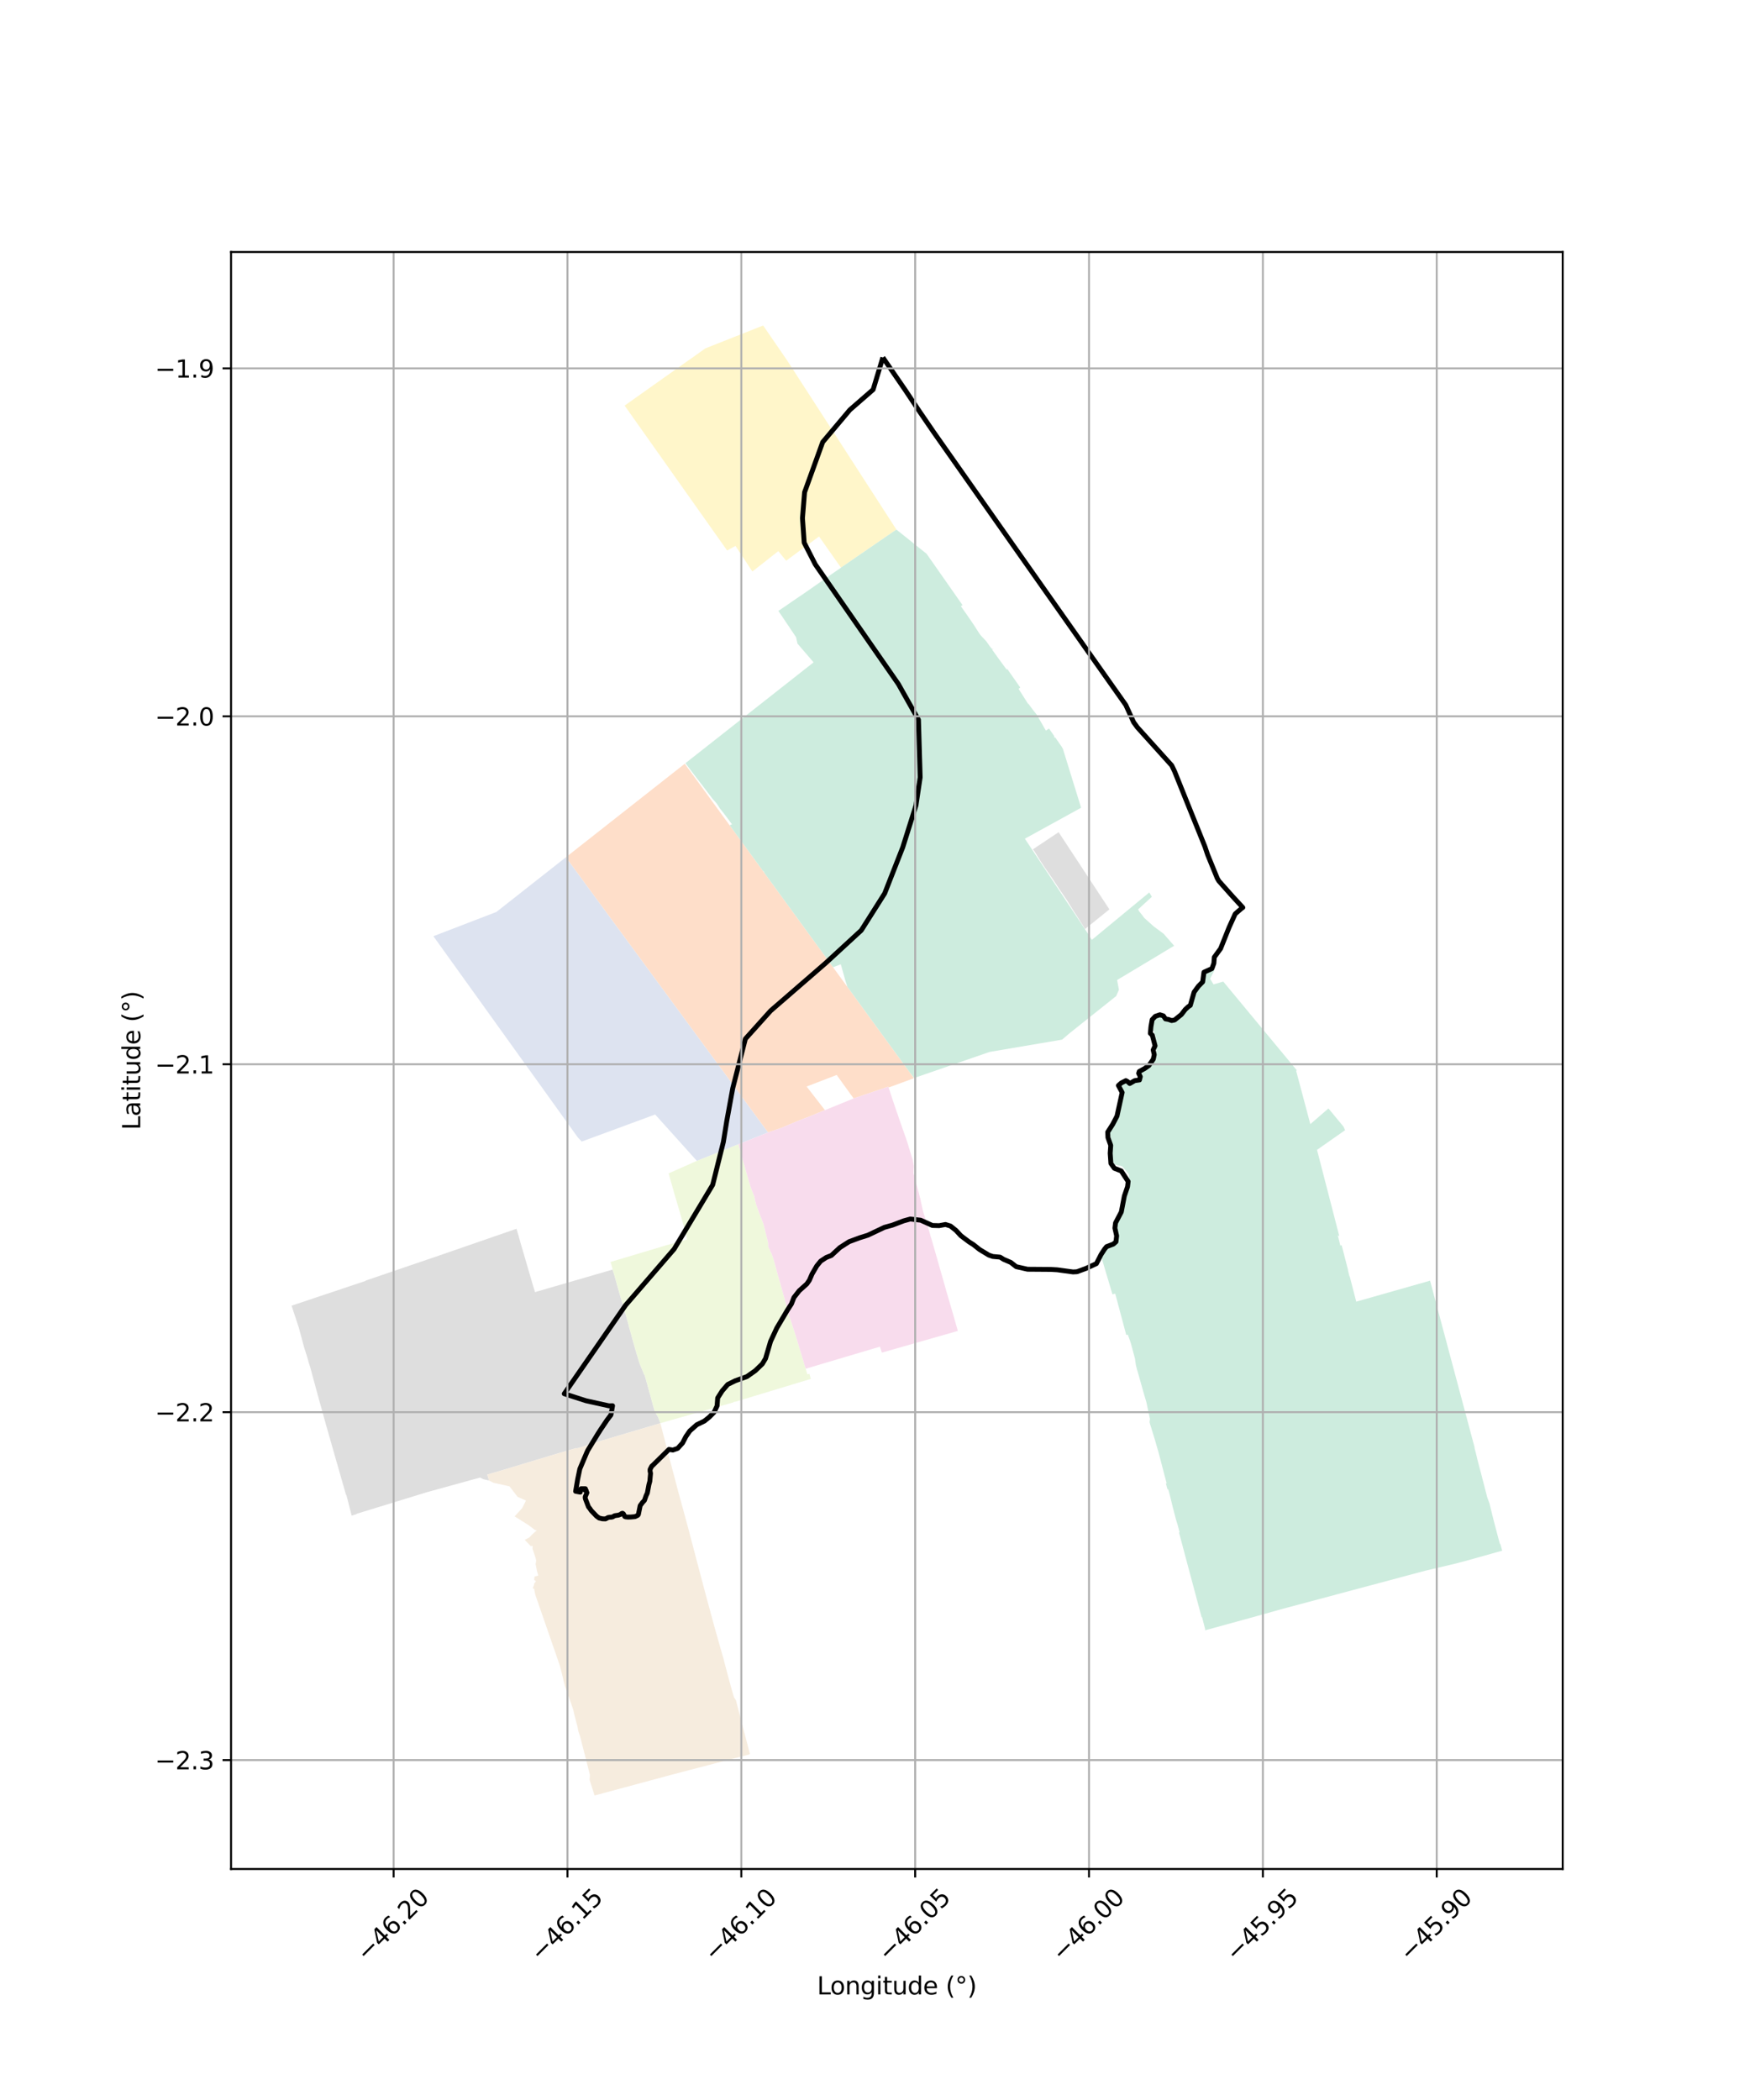 <?xml version="1.0" encoding="utf-8" standalone="no"?>
<!DOCTYPE svg PUBLIC "-//W3C//DTD SVG 1.1//EN"
  "http://www.w3.org/Graphics/SVG/1.1/DTD/svg11.dtd">
<svg xmlns:xlink="http://www.w3.org/1999/xlink" width="720pt" height="864pt" viewBox="0 0 720 864" xmlns="http://www.w3.org/2000/svg" version="1.1">
 <defs>
  <style type="text/css">*{stroke-linejoin: round; stroke-linecap: butt}</style>
 </defs>
 <g id="figure_1">
  <g id="patch_1">
   <path d="M 0 864 
L 720 864 
L 720 0 
L 0 0 
z
" style="fill: #ffffff"/>
  </g>
  <g id="axes_1">
   <g id="patch_2">
    <path d="M 95.057 768.96 
L 642.943 768.96 
L 642.943 103.68 
L 95.057 103.68 
z
" style="fill: #ffffff"/>
   </g>
   <g id="PatchCollection_1">
    <path d="M 198.799 608.57 
L 197.521 607.899 
L 175.725 613.909 
L 175.579 613.951 
L 146.685 622.833 
L 146.73 622.952 
L 144.68 623.557 
L 144.672 623.526 
L 144.669 623.513 
L 142.495 614.999 
L 142.364 615.036 
L 141.907 613.434 
L 141.676 612.632 
L 141.184 610.9 
L 141.021 610.33 
L 141.021 610.33 
L 141.021 610.33 
L 140.534 608.627 
L 140.316 607.865 
L 139.825 606.138 
L 139.514 605.064 
L 139.11 603.646 
L 138.736 602.342 
L 137.983 599.731 
L 137.686 598.667 
L 137.431 597.768 
L 136.979 596.193 
L 136.856 595.766 
L 136.329 593.918 
L 136.268 593.704 
L 135.557 591.212 
L 135.557 591.212 
L 135.557 591.212 
L 135.001 589.265 
L 134.764 588.441 
L 134.267 586.69 
L 134.094 586.092 
L 133.662 584.522 
L 133.473 583.865 
L 132.716 581.129 
L 132.022 578.608 
L 131.307 576.047 
L 130.611 573.491 
L 129.879 570.797 
L 129.879 570.797 
L 129.879 570.797 
L 129.133 568.066 
L 128.419 565.431 
L 127.752 562.932 
L 126.885 560.182 
L 126.542 558.812 
L 126.188 557.69 
L 125.819 556.538 
L 125.551 555.7 
L 125.094 554.253 
L 122.922 546.157 
L 122.791 545.764 
L 121.95 543.207 
L 121.096 540.628 
L 119.961 537.198 
L 134.251 532.412 
L 150.344 527.021 
L 150.504 526.852 
L 181.161 516.392 
L 195.608 511.394 
L 195.615 511.391 
L 209.927 506.44 
L 212.487 505.554 
L 213.426 508.685 
L 214.131 511.24 
L 218.598 526.512 
L 219.355 529.116 
L 220.116 531.616 
L 220.266 531.567 
L 251.999 522.358 
L 252.546 523.982 
L 253.289 526.581 
L 253.994 529.097 
L 254.697 531.579 
L 255.353 533.843 
L 256.155 536.5 
L 256.623 538.086 
L 256.881 538.962 
L 258.635 545.227 
L 258.672 545.572 
L 259.658 548.962 
L 260.017 550.317 
L 260.294 551.314 
L 260.942 553.66 
L 261.439 555.406 
L 262.253 558.109 
L 263.006 560.665 
L 265.069 565.697 
L 265.188 565.694 
L 265.244 565.874 
L 266.552 570.554 
L 268.011 575.814 
L 268.636 578.18 
L 269.368 580.697 
L 270.697 582.994 
L 270.825 583.294 
L 271.686 585.536 
L 271.667 585.541 
L 252.584 591.204 
L 252.584 591.204 
L 252.584 591.204 
L 247.168 592.817 
L 243.463 593.987 
L 238.614 595.518 
L 237.101 595.96 
L 237.041 595.77 
L 235.206 596.315 
L 230.002 597.821 
L 224.99 599.325 
L 221.365 600.425 
L 221.301 600.431 
L 215.045 602.329 
L 207.056 604.741 
L 200.476 606.666 
L 201.164 609.118 
L 198.799 608.57 
" clip-path="url(#p89d5eeb0e3)" style="fill: #cccccc; fill-opacity: 0.65"/>
    <path d="M 178.31 385.18 
L 204.215 375.215 
L 232.81 352.715 
L 315.973 465.91 
L 303.805 470.771 
L 303.795 470.775 
L 303.792 470.777 
L 303.781 470.781 
L 296.665 473.624 
L 286.707 477.602 
L 269.547 458.536 
L 239.338 469.669 
L 237.945 468.202 
L 237.731 467.97 
L 178.31 385.18 
" clip-path="url(#p89d5eeb0e3)" style="fill: #cbd5e8; fill-opacity: 0.65"/>
    <path d="M 307.697 718.332 
L 308.478 721.382 
L 308.478 721.382 
L 308.481 721.394 
L 308.538 721.608 
L 308.172 721.853 
L 276.356 730.162 
L 276.178 730.21 
L 244.623 738.72 
L 244.511 738.366 
L 242.905 733.327 
L 242.58 732.286 
L 242.708 730.226 
L 242.205 728.236 
L 241.55 725.664 
L 241.058 723.762 
L 240.912 723.172 
L 240.245 720.574 
L 239.602 718.096 
L 239.06 715.931 
L 238.508 713.861 
L 238.203 713.068 
L 237.859 711.892 
L 237.641 710.632 
L 237.421 709.725 
L 236.949 708.069 
L 236.87 707.612 
L 236.341 705.577 
L 235.863 703.518 
L 234.932 700.713 
L 234.14 698.514 
L 233.268 696.027 
L 232.423 693.583 
L 231.949 691.912 
L 231.77 691.109 
L 231.17 688.544 
L 230.356 685.339 
L 222.216 661.844 
L 220.213 656.064 
L 219.768 653.749 
L 219.199 653.453 
L 219.65 652.258 
L 219.782 651.554 
L 220.509 650.527 
L 219.775 650.062 
L 219.908 648.629 
L 221.467 648.239 
L 220.973 646.527 
L 220.35 643.512 
L 220.592 642.128 
L 220.389 641.121 
L 219.888 639.546 
L 219.116 637.295 
L 219.104 637.137 
L 219.141 636.033 
L 218.357 636.107 
L 215.902 633.545 
L 217.804 632.536 
L 218.715 631.554 
L 220.861 629.579 
L 220.859 629.574 
L 220.143 629.512 
L 217.146 627.257 
L 216.026 626.632 
L 216.058 626.596 
L 211.724 623.884 
L 214.855 620.464 
L 216.303 617.549 
L 216.359 617.35 
L 212.95 615.839 
L 209.616 611.533 
L 202.964 610.038 
L 201.193 609.126 
L 200.508 606.683 
L 207.063 604.765 
L 215.052 602.353 
L 221.306 600.457 
L 221.37 600.45 
L 224.997 599.35 
L 230.01 597.846 
L 235.213 596.34 
L 237.024 595.803 
L 237.084 595.992 
L 238.621 595.543 
L 243.471 594.011 
L 247.176 592.842 
L 252.591 591.229 
L 271.694 585.56 
L 274.116 594.838 
L 274.646 596.908 
L 275.389 599.806 
L 276.135 602.578 
L 276.781 605.101 
L 277.515 607.825 
L 278.147 610.254 
L 278.783 612.738 
L 281.858 623.952 
L 282.292 625.561 
L 282.901 627.817 
L 283.703 630.866 
L 285.61 638.117 
L 286.252 640.56 
L 286.46 641.384 
L 286.936 643.139 
L 287.152 643.996 
L 287.858 646.65 
L 289.185 651.656 
L 289.834 654.108 
L 290.496 656.617 
L 291.176 659.124 
L 291.82 661.514 
L 292.535 664.165 
L 293.187 666.549 
L 293.866 669.039 
L 294.541 671.47 
L 295.238 673.924 
L 295.459 674.697 
L 296 676.611 
L 296.704 679.091 
L 297.413 681.56 
L 297.567 682.067 
L 298.074 684.032 
L 298.499 685.653 
L 299.11 687.981 
L 299.173 688.236 
L 299.841 690.732 
L 300.342 692.538 
L 300.521 693.232 
L 301.022 695.013 
L 301.226 695.744 
L 301.958 698.278 
L 302.809 699.554 
L 303.155 700.923 
L 303.377 701.784 
L 303.91 703.864 
L 304.111 704.623 
L 304.55 706.333 
L 305.174 708.734 
L 305.794 711.165 
L 306.871 715.221 
L 307.119 716.175 
L 307.697 718.332 
" clip-path="url(#p89d5eeb0e3)" style="fill: #f1e2cc; fill-opacity: 0.65"/>
    <path d="M 351.242 451.89 
L 351.188 451.913 
L 344.238 442.273 
L 338 444.669 
L 331.861 447.027 
L 339.386 456.725 
L 333.48 459.133 
L 327.43 461.506 
L 321.534 464.025 
L 315.999 465.9 
L 232.83 352.699 
L 281.727 314.221 
L 300.16 339.519 
L 302.701 343.007 
L 313.999 358.513 
L 314.48 359.173 
L 342.756 397.979 
L 348.57 405.958 
L 358.354 419.386 
L 374.243 441.19 
L 375.955 443.541 
L 375.982 443.577 
L 375.991 443.59 
L 376.008 443.612 
L 365.61 447.435 
L 365.479 447.081 
L 351.242 451.89 
" clip-path="url(#p89d5eeb0e3)" style="fill: #fdcdac; fill-opacity: 0.65"/>
    <path d="M 331.473 563.154 
L 332.177 565.466 
L 333.012 565.205 
L 333.59 567.322 
L 302.818 576.642 
L 301.945 576.763 
L 301.722 576.991 
L 294.763 578.971 
L 271.712 585.528 
L 271.712 585.528 
L 271.71 585.528 
L 270.849 583.284 
L 270.72 582.982 
L 269.391 580.687 
L 268.661 578.173 
L 268.036 575.807 
L 266.577 570.547 
L 265.269 565.867 
L 265.207 565.668 
L 265.086 565.671 
L 263.03 560.657 
L 262.277 558.102 
L 261.464 555.398 
L 260.967 553.653 
L 260.319 551.307 
L 260.042 550.311 
L 259.682 548.955 
L 258.697 545.567 
L 258.661 545.222 
L 256.906 538.955 
L 256.647 538.079 
L 256.179 536.493 
L 255.378 533.836 
L 254.721 531.572 
L 254.019 529.09 
L 253.313 526.574 
L 252.571 523.974 
L 252.02 522.339 
L 251.916 521.671 
L 251.201 519.206 
L 263.748 515.443 
L 267.897 514.217 
L 268.124 514.152 
L 274.513 512.205 
L 275.067 512.084 
L 279.149 510.931 
L 282.644 509.945 
L 282.181 507.366 
L 281.891 506.366 
L 281.461 504.885 
L 280.684 502.243 
L 279.262 497.247 
L 277.853 492.483 
L 277.072 489.806 
L 276.384 487.309 
L 275.655 484.829 
L 275.11 482.758 
L 286.202 477.832 
L 286.409 477.749 
L 286.7 477.633 
L 296.674 473.648 
L 303.788 470.806 
L 304.718 474.078 
L 305.064 475.327 
L 305.339 476.313 
L 305.908 478.356 
L 306.546 480.598 
L 306.79 481.447 
L 307.167 482.807 
L 307.5 483.918 
L 308.031 485.766 
L 308.964 488.827 
L 309.523 490.3 
L 309.919 491.222 
L 310.373 492.344 
L 310.608 493.75 
L 311.137 495.703 
L 311.35 496.323 
L 312.238 498.792 
L 312.864 500.426 
L 313.153 501.175 
L 313.885 503.038 
L 314.097 503.591 
L 314.587 505.563 
L 314.692 505.998 
L 314.834 506.572 
L 315.113 507.721 
L 315.314 508.521 
L 315.636 509.781 
L 316.037 511.372 
L 316.046 512.828 
L 317.176 515.384 
L 317.408 515.768 
L 318.319 518.301 
L 318.935 520.642 
L 319.616 523.151 
L 320.258 525.486 
L 320.296 525.605 
L 321.021 528.11 
L 321.682 530.471 
L 321.791 530.883 
L 322.162 532.163 
L 322.494 533.355 
L 322.721 534.194 
L 323.166 535.843 
L 323.842 538.402 
L 323.991 538.959 
L 324.319 540.182 
L 324.507 540.86 
L 325.125 542.687 
L 325.297 543.205 
L 325.907 545.172 
L 326.012 545.485 
L 326.85 547.95 
L 326.947 548.226 
L 327.613 550.42 
L 328.323 552.773 
L 328.368 552.907 
L 329.068 555.229 
L 329.141 555.466 
L 329.974 558.249 
L 330.539 560.127 
L 330.712 560.675 
L 331.306 562.625 
L 331.473 563.154 
" clip-path="url(#p89d5eeb0e3)" style="fill: #e6f5c9; fill-opacity: 0.65"/>
    <path d="M 290.179 143.345 
L 313.984 133.92 
L 314.057 134.026 
L 323.975 148.477 
L 368.786 217.845 
L 345.975 233.517 
L 336.985 220.717 
L 323.441 230.705 
L 320.223 226.747 
L 309.554 235.138 
L 302.599 224.609 
L 299.163 226.493 
L 289.024 212.161 
L 278.497 197.28 
L 274.644 191.833 
L 274.125 191.099 
L 272.613 188.962 
L 264.101 176.929 
L 256.989 166.875 
L 282.005 149.137 
L 283.349 148.184 
L 283.542 148.077 
L 290.179 143.345 
" clip-path="url(#p89d5eeb0e3)" style="fill: #fff2ae; fill-opacity: 0.65"/>
    <path d="M 347.841 403.558 
L 347.186 401.187 
L 346.484 398.695 
L 345.927 396.738 
L 343.665 397.603 
L 342.765 397.948 
L 314.503 359.16 
L 314.171 358.416 
L 314.008 358.481 
L 308.575 351.024 
L 300.201 339.531 
L 301.171 339.155 
L 300.688 338.49 
L 299.334 336.663 
L 298.067 334.994 
L 297.755 334.584 
L 296.209 332.655 
L 294.874 330.583 
L 293.528 329.065 
L 293.062 328.523 
L 291.926 327.024 
L 291.461 326.41 
L 290.313 324.9 
L 289.818 324.246 
L 288.786 322.884 
L 288.252 322.206 
L 286.683 320.171 
L 285.044 318.025 
L 283.381 315.828 
L 282.012 313.997 
L 334.729 272.511 
L 328.109 264.796 
L 327.519 262.159 
L 320.255 251.346 
L 320.718 251.026 
L 322.814 249.612 
L 325.978 247.427 
L 329.155 245.247 
L 329.172 245.266 
L 332.571 242.921 
L 342.158 236.223 
L 346.008 233.565 
L 345.989 233.538 
L 352.311 229.196 
L 368.791 217.873 
L 381.228 227.848 
L 395.995 248.934 
L 395.33 249.417 
L 397.837 252.986 
L 400.418 256.732 
L 402.864 260.549 
L 403.352 261.22 
L 404.048 262.007 
L 405.805 263.875 
L 407.418 266.158 
L 408.107 266.976 
L 408.262 267.005 
L 408.515 266.811 
L 408.591 266.919 
L 408.178 267.245 
L 410.938 271.116 
L 414.16 275.477 
L 414.445 275.277 
L 419.772 282.884 
L 419.091 283.368 
L 419.436 284.001 
L 422.976 289.571 
L 423.084 289.506 
L 425.052 292.16 
L 426.577 294.084 
L 430.3 300.6 
L 431.586 299.751 
L 433.727 302.809 
L 433.667 303.342 
L 434.169 303.44 
L 436.825 307.232 
L 437.195 307.92 
L 437.24 307.88 
L 444.8 332.333 
L 421.659 345.062 
L 447.682 384.236 
L 449.108 386.574 
L 449.19 386.507 
L 449.275 386.633 
L 470.249 369.313 
L 472.858 367.183 
L 473.907 368.97 
L 468.223 374.176 
L 468.602 374.694 
L 468.526 374.763 
L 469.882 376.444 
L 470.757 377.641 
L 474.702 381.18 
L 478.719 384.152 
L 483.192 389.249 
L 483.174 389.259 
L 483.05 389.132 
L 463.683 400.779 
L 459.598 403.193 
L 459.605 403.231 
L 459.58 403.246 
L 459.622 403.32 
L 459.987 405.24 
L 460.358 407.212 
L 459.217 409.82 
L 440.174 425.005 
L 436.954 427.737 
L 407.143 432.796 
L 376.001 443.559 
L 375.997 443.554 
L 376.1 443.519 
L 374.318 441.246 
L 374.263 441.175 
L 371.197 436.967 
L 348.594 405.947 
L 348.528 405.673 
L 347.841 403.558 
" clip-path="url(#p89d5eeb0e3)" style="fill: #b3e2cd; fill-opacity: 0.65"/>
    <path d="M 309.943 491.211 
L 309.547 490.291 
L 308.988 488.818 
L 308.056 485.759 
L 307.524 483.911 
L 307.192 482.8 
L 306.814 481.44 
L 306.57 480.59 
L 305.933 478.349 
L 305.364 476.306 
L 305.088 475.32 
L 304.743 474.071 
L 303.812 470.796 
L 315.996 465.929 
L 316.001 465.927 
L 321.543 464.049 
L 327.44 461.53 
L 333.49 459.157 
L 339.427 456.736 
L 351.179 451.944 
L 351.251 451.915 
L 365.464 447.114 
L 365.595 447.468 
L 365.678 447.694 
L 367.387 452.861 
L 367.737 453.894 
L 368.949 457.49 
L 369.18 458.072 
L 370.006 460.513 
L 370.659 462.402 
L 370.873 462.998 
L 371.514 464.846 
L 371.69 465.318 
L 372.395 467.345 
L 372.606 467.952 
L 373.267 469.86 
L 374.056 472.475 
L 374.789 474.897 
L 375.565 477.374 
L 375.761 478.487 
L 375.997 479.776 
L 375.819 482.607 
L 375.903 482.911 
L 376.511 485.183 
L 376.591 485.464 
L 377.198 487.762 
L 377.283 487.944 
L 377.832 490.154 
L 377.945 490.438 
L 378.505 492.718 
L 378.593 492.911 
L 379.075 495.28 
L 379.682 497.986 
L 380.371 500.33 
L 380.455 500.56 
L 381.273 503.111 
L 381.286 503.155 
L 381.899 505.262 
L 382.013 505.612 
L 382.628 507.719 
L 382.819 508.45 
L 383.339 510.084 
L 383.578 510.97 
L 384.042 512.583 
L 384.294 513.446 
L 384.762 515.067 
L 385.005 515.912 
L 385.47 517.525 
L 385.731 518.467 
L 386.185 520.06 
L 386.453 521.007 
L 387.863 525.928 
L 388.366 527.699 
L 388.563 528.388 
L 389.063 530.167 
L 389.241 530.809 
L 389.792 532.735 
L 390.502 535.153 
L 390.68 535.755 
L 391.216 537.599 
L 391.482 538.485 
L 391.945 540.115 
L 392.223 541.05 
L 392.66 542.603 
L 392.959 543.629 
L 393.395 545.145 
L 393.641 546 
L 394.073 547.586 
L 363.002 556.463 
L 362.829 556.514 
L 362.024 554.058 
L 331.494 563.134 
L 331.33 562.618 
L 330.737 560.667 
L 330.564 560.119 
L 329.999 558.242 
L 329.166 555.459 
L 329.093 555.222 
L 328.392 552.899 
L 328.348 552.765 
L 327.638 550.412 
L 326.971 548.217 
L 326.874 547.941 
L 326.037 545.477 
L 325.932 545.164 
L 325.322 543.197 
L 325.149 542.678 
L 324.532 540.853 
L 324.344 540.176 
L 324.016 538.953 
L 323.867 538.395 
L 323.191 535.836 
L 322.746 534.187 
L 322.746 534.187 
L 322.746 534.187 
L 322.519 533.348 
L 322.187 532.156 
L 321.816 530.876 
L 321.706 530.465 
L 321.046 528.103 
L 320.321 525.597 
L 320.283 525.479 
L 319.64 523.144 
L 318.96 520.636 
L 318.344 518.294 
L 317.431 515.756 
L 317.199 515.372 
L 316.072 512.823 
L 316.063 511.369 
L 315.661 509.774 
L 315.339 508.515 
L 315.138 507.715 
L 314.859 506.566 
L 314.717 505.992 
L 314.612 505.556 
L 314.122 503.584 
L 313.909 503.029 
L 313.177 501.165 
L 312.888 500.416 
L 312.262 498.783 
L 311.374 496.315 
L 311.161 495.696 
L 310.633 493.744 
L 310.397 492.336 
L 309.943 491.211 
" clip-path="url(#p89d5eeb0e3)" style="fill: #f4cae4; fill-opacity: 0.65"/>
    <path d="M 441.401 374.308 
L 439.223 370.759 
L 435.748 365.651 
L 432.903 361.357 
L 431.467 359.255 
L 429.975 357.115 
L 428.27 354.513 
L 427.482 353.262 
L 426.446 351.617 
L 425.582 350.215 
L 424.961 349.448 
L 435.545 342.39 
L 456.441 374.147 
L 446.441 382.206 
L 443.34 377.283 
L 441.401 374.308 
" clip-path="url(#p89d5eeb0e3)" style="fill: #cccccc; fill-opacity: 0.65"/>
    <path d="M 617.447 635.776 
L 618.039 637.993 
L 603.897 641.953 
L 598.827 643.31 
L 586.312 646.26 
L 526.968 662.129 
L 516.921 664.956 
L 508.517 667.264 
L 495.935 670.719 
L 495.813 670.751 
L 495.749 670.508 
L 495.887 670.471 
L 494.558 665.333 
L 494.38 665.381 
L 485.073 630.524 
L 485.228 630.482 
L 485.308 630.461 
L 484.61 627.711 
L 483.858 625.264 
L 483.191 622.699 
L 482.864 621.456 
L 482.528 620.181 
L 481.926 617.694 
L 481.326 615.224 
L 480.646 612.72 
L 480.342 612.803 
L 479.689 610.357 
L 479.988 610.276 
L 479.337 607.815 
L 478.06 602.927 
L 476.573 597.253 
L 476.002 595.306 
L 475.274 592.745 
L 473.627 587.374 
L 473.157 585.891 
L 472.952 585.123 
L 473.13 583.8 
L 472.938 582.906 
L 472.457 580.646 
L 471.927 578.191 
L 471.67 576.96 
L 471.337 575.822 
L 470.599 573.319 
L 469.944 571.001 
L 469.241 568.511 
L 468.73 566.696 
L 468.031 564.21 
L 467.743 563.302 
L 467.329 561.635 
L 466.961 558.977 
L 466.3 556.513 
L 465.613 553.953 
L 465.293 552.784 
L 464.906 551.569 
L 464.013 549.1 
L 463.378 549.265 
L 458.827 532.216 
L 457.694 532.525 
L 452.847 516.26 
L 452.845 516.253 
L 453.695 514.262 
L 456.544 511.979 
L 458.691 510.054 
L 458.784 510 
L 459.064 509.719 
L 459.145 509.647 
L 459.143 509.64 
L 460.074 508.705 
L 460.29 507.297 
L 459.85 506.291 
L 458.997 503.067 
L 460.709 499.304 
L 461.674 497.582 
L 462.103 496.288 
L 463.177 491.014 
L 464.558 487.16 
L 464.454 483.17 
L 461.668 479.824 
L 458.673 479.176 
L 457.395 477.029 
L 457.073 472.654 
L 457.609 470.284 
L 456.861 467.695 
L 455.687 465.759 
L 456.221 463.292 
L 458.149 461.464 
L 458.578 459.632 
L 459.541 458.234 
L 460.4 455.864 
L 461.151 453.386 
L 460.938 451.448 
L 461.882 449.269 
L 461.883 447.751 
L 460.596 446.995 
L 460.068 446.037 
L 460.619 445.396 
L 468.733 443.742 
L 468.386 443.039 
L 468.62 443.039 
L 469.704 442.059 
L 468.757 441.019 
L 471.214 438.827 
L 473.153 436.62 
L 473.639 434.692 
L 475.696 433.349 
L 475.804 431.617 
L 475.261 430.055 
L 475.69 428.119 
L 475.369 426.068 
L 474.73 424.994 
L 474.946 424.233 
L 473.657 423.908 
L 473.339 422.626 
L 474.292 418.899 
L 474.721 418.207 
L 476.967 417.187 
L 478.992 417.844 
L 479.896 418.687 
L 480.679 419.004 
L 481.929 419.6 
L 483.483 419.109 
L 484.681 418.212 
L 486.239 416.898 
L 487.044 415.573 
L 488.212 414.288 
L 489.508 413.295 
L 490.056 411.7 
L 490.679 409.817 
L 490.989 409.443 
L 490.99 408.513 
L 491.125 407.941 
L 492.512 405.933 
L 494.218 404.317 
L 494.314 402.547 
L 495.275 400.723 
L 495.092 399.796 
L 495.194 399.575 
L 497.142 398.139 
L 497.076 398.072 
L 497.512 398.072 
L 498.37 397.916 
L 499.588 399.385 
L 499.337 399.805 
L 497.868 402.674 
L 499.279 405.011 
L 503.29 403.851 
L 533.533 440.335 
L 533.279 440.601 
L 539.109 462.504 
L 546.555 456.043 
L 552.726 463.487 
L 553.41 464.989 
L 541.856 473.083 
L 551.034 508.605 
L 550.407 508.196 
L 550.402 508.2 
L 551.46 512.469 
L 551.997 512.331 
L 554.635 522.542 
L 554.571 522.559 
L 555.195 525.119 
L 555.288 525.086 
L 555.292 525.085 
L 557.994 535.54 
L 588.373 526.904 
L 606.729 595.641 
L 606.638 595.664 
L 607.262 598.018 
L 607.894 600.685 
L 608.579 603.335 
L 609.339 606.15 
L 610.679 611.349 
L 611.876 615.998 
L 612.814 618.541 
L 613.764 622.434 
L 614.485 625.344 
L 616.46 632.863 
L 617.072 635.087 
L 617.31 635.341 
L 617.447 635.776 
" clip-path="url(#p89d5eeb0e3)" style="fill: #b3e2cd; fill-opacity: 0.65"/>
   </g>
   <g id="PatchCollection_2">
    <path d="M 363.233 147.078 
L 372.567 160.665 
L 378.29 169.264 
L 384.126 177.788 
L 416.975 224.508 
L 448.749 269.629 
L 463.19 290.073 
L 466.402 297.132 
L 467.936 299.244 
L 482.095 314.948 
L 483.259 317.374 
L 489.406 332.648 
L 495.734 348.327 
L 496.862 351.675 
L 500.832 361.381 
L 501.472 362.476 
L 507.123 368.821 
L 511.333 373.39 
L 510.884 373.673 
L 508.203 375.999 
L 505.664 381.593 
L 502.181 390.29 
L 499.612 393.804 
L 499.413 396.357 
L 498.622 398.512 
L 495.341 400 
L 494.808 403.982 
L 493.068 405.747 
L 491.282 408.185 
L 489.722 413.641 
L 488.909 414.176 
L 487.648 415.329 
L 486.045 417.415 
L 483.272 419.645 
L 482.057 419.889 
L 480.759 419.43 
L 479.499 419.207 
L 478.664 417.961 
L 477.222 417.501 
L 475.324 418.15 
L 474.032 419.517 
L 473.529 422.406 
L 473.292 425.15 
L 474.096 425.923 
L 475.232 430.273 
L 474.449 431.984 
L 474.896 433.911 
L 474.5 435.783 
L 472.653 438.427 
L 470.906 439.641 
L 468.726 440.84 
L 468.483 441.604 
L 469.15 442.973 
L 468.808 444.333 
L 466.848 444.614 
L 464.813 445.79 
L 463.932 445.003 
L 463.212 444.605 
L 461.32 445.559 
L 460.143 446.605 
L 461.69 449.48 
L 459.565 459.194 
L 457.817 462.541 
L 455.75 465.78 
L 455.839 468.005 
L 456.984 471.239 
L 456.761 474.495 
L 457.055 478.669 
L 458.489 480.672 
L 461.313 481.767 
L 464.157 486.111 
L 463.897 488.266 
L 462.589 492.095 
L 461.34 498.622 
L 458.96 503.145 
L 458.701 505.262 
L 459.42 508.465 
L 459.145 510.896 
L 458.089 511.843 
L 455.279 512.904 
L 454.466 513.905 
L 453.007 516.143 
L 451.099 519.889 
L 446.746 521.896 
L 443.074 523.228 
L 441.466 523.315 
L 434.969 522.432 
L 432.333 522.278 
L 422.751 522.206 
L 418.097 521.15 
L 415.878 519.404 
L 412.929 518.135 
L 411.472 517.226 
L 408.415 516.942 
L 406.819 516.384 
L 403.004 514.073 
L 400.54 512.115 
L 398.668 510.924 
L 395.333 508.405 
L 393.323 506.233 
L 391.037 504.415 
L 388.987 503.783 
L 386.417 504.271 
L 383.637 504.197 
L 378.783 502.027 
L 374.513 501.544 
L 371.73 502.315 
L 367.151 504.06 
L 363.886 504.965 
L 357.055 508.201 
L 353.719 509.248 
L 349.346 510.865 
L 345.548 513.297 
L 342.035 516.542 
L 339.96 517.351 
L 337.66 518.856 
L 336.047 520.825 
L 334.093 524.189 
L 332.994 526.738 
L 331.956 528.24 
L 328.847 531.022 
L 326.661 533.803 
L 325.62 536.47 
L 324.004 538.956 
L 319.572 546.436 
L 317.037 551.881 
L 314.962 558.95 
L 313.639 561.153 
L 310.755 563.934 
L 307.302 566.365 
L 302.468 568.1 
L 299.415 569.603 
L 297.114 572.267 
L 295.271 575.165 
L 295.038 578.414 
L 293.767 581.078 
L 291.812 583.045 
L 289.795 584.667 
L 286.691 586.17 
L 283.81 588.718 
L 282.198 591.04 
L 280.815 593.701 
L 278.804 595.904 
L 276.841 596.594 
L 275.225 596.338 
L 268.596 602.848 
L 268.156 603.227 
L 267.463 604.555 
L 267.463 605.252 
L 267.65 606.201 
L 267.355 609.457 
L 266.979 610.83 
L 266.327 614.289 
L 265.818 615.368 
L 265.13 617.326 
L 264.335 618.169 
L 263.385 619.457 
L 262.654 623.099 
L 262.388 623.454 
L 261.284 623.986 
L 259.628 624.14 
L 258.304 624.173 
L 257.333 624.072 
L 257.046 623.938 
L 256.473 622.827 
L 256.142 622.605 
L 255.743 622.697 
L 255.3 623.062 
L 254.413 623.386 
L 252.962 623.587 
L 252.479 623.83 
L 252.116 624.073 
L 251.39 624.235 
L 251.149 624.194 
L 250.141 624.355 
L 249.899 624.517 
L 249.094 624.922 
L 247.804 624.88 
L 246.475 624.555 
L 245.428 623.784 
L 243.21 621.463 
L 242.756 620.766 
L 242.107 619.932 
L 240.879 616.732 
L 240.769 616.225 
L 240.785 615.813 
L 241.357 614.441 
L 241.483 614.14 
L 241.272 613.684 
L 241.143 613.154 
L 240.738 613.136 
L 240.568 613.01 
L 240.631 612.839 
L 240.859 612.507 
L 239.042 612.505 
L 238.726 613.918 
L 236.828 613.564 
L 237.677 608.574 
L 238.563 604.336 
L 241.324 597.824 
L 241.816 596.742 
L 245.975 589.946 
L 247.099 588.19 
L 249.85 584.111 
L 251.351 582.154 
L 252.025 578.362 
L 250.503 578.393 
L 241.069 576.306 
L 232.149 573.429 
L 257.345 537.058 
L 277.34 513.926 
L 293.219 487.487 
L 297.612 469.849 
L 299.012 461.206 
L 301.481 447.688 
L 306.67 427.418 
L 317.072 415.849 
L 339.616 396.321 
L 354.365 382.752 
L 363.986 367.567 
L 371.415 348.62 
L 376.863 331.342 
L 378.587 319.821 
L 377.887 296.127 
L 369.596 281.413 
L 335.442 232.224 
L 330.87 223.284 
L 330.159 213.198 
L 331.026 202.531 
L 338.478 181.896 
L 349.642 168.643 
L 359.229 160.293 
L 363.233 147.078 
L 363.233 147.078 
" clip-path="url(#p89d5eeb0e3)" style="fill: none; stroke: #000000; stroke-width: 2"/>
   </g>
   <g id="matplotlib.axis_1">
    <g id="xtick_1">
     <g id="line2d_1">
      <path d="M 161.946 768.96 
L 161.946 103.68 
" clip-path="url(#p89d5eeb0e3)" style="fill: none; stroke: #b0b0b0; stroke-width: 0.8; stroke-linecap: square"/>
     </g>
     <g id="line2d_2">
      <defs>
       <path id="m2d6d5ce545" d="M 0 0 
L 0 3.5 
" style="stroke: #000000; stroke-width: 0.8"/>
      </defs>
      <g>
       <use xlink:href="#m2d6d5ce545" x="161.946" y="768.96" style="stroke: #000000; stroke-width: 0.8"/>
      </g>
     </g>
     <g id="text_1">
      <!-- −46.20 -->
      <g transform="translate(150.813 807.501) rotate(-45) scale(0.1 -0.1)">
       <defs>
        <path id="DejaVuSans-2212" d="M 678 2272 
L 4684 2272 
L 4684 1741 
L 678 1741 
L 678 2272 
z
" transform="scale(0.016)"/>
        <path id="DejaVuSans-34" d="M 2419 4116 
L 825 1625 
L 2419 1625 
L 2419 4116 
z
M 2253 4666 
L 3047 4666 
L 3047 1625 
L 3713 1625 
L 3713 1100 
L 3047 1100 
L 3047 0 
L 2419 0 
L 2419 1100 
L 313 1100 
L 313 1709 
L 2253 4666 
z
" transform="scale(0.016)"/>
        <path id="DejaVuSans-36" d="M 2113 2584 
Q 1688 2584 1439 2293 
Q 1191 2003 1191 1497 
Q 1191 994 1439 701 
Q 1688 409 2113 409 
Q 2538 409 2786 701 
Q 3034 994 3034 1497 
Q 3034 2003 2786 2293 
Q 2538 2584 2113 2584 
z
M 3366 4563 
L 3366 3988 
Q 3128 4100 2886 4159 
Q 2644 4219 2406 4219 
Q 1781 4219 1451 3797 
Q 1122 3375 1075 2522 
Q 1259 2794 1537 2939 
Q 1816 3084 2150 3084 
Q 2853 3084 3261 2657 
Q 3669 2231 3669 1497 
Q 3669 778 3244 343 
Q 2819 -91 2113 -91 
Q 1303 -91 875 529 
Q 447 1150 447 2328 
Q 447 3434 972 4092 
Q 1497 4750 2381 4750 
Q 2619 4750 2861 4703 
Q 3103 4656 3366 4563 
z
" transform="scale(0.016)"/>
        <path id="DejaVuSans-2e" d="M 684 794 
L 1344 794 
L 1344 0 
L 684 0 
L 684 794 
z
" transform="scale(0.016)"/>
        <path id="DejaVuSans-32" d="M 1228 531 
L 3431 531 
L 3431 0 
L 469 0 
L 469 531 
Q 828 903 1448 1529 
Q 2069 2156 2228 2338 
Q 2531 2678 2651 2914 
Q 2772 3150 2772 3378 
Q 2772 3750 2511 3984 
Q 2250 4219 1831 4219 
Q 1534 4219 1204 4116 
Q 875 4013 500 3803 
L 500 4441 
Q 881 4594 1212 4672 
Q 1544 4750 1819 4750 
Q 2544 4750 2975 4387 
Q 3406 4025 3406 3419 
Q 3406 3131 3298 2873 
Q 3191 2616 2906 2266 
Q 2828 2175 2409 1742 
Q 1991 1309 1228 531 
z
" transform="scale(0.016)"/>
        <path id="DejaVuSans-30" d="M 2034 4250 
Q 1547 4250 1301 3770 
Q 1056 3291 1056 2328 
Q 1056 1369 1301 889 
Q 1547 409 2034 409 
Q 2525 409 2770 889 
Q 3016 1369 3016 2328 
Q 3016 3291 2770 3770 
Q 2525 4250 2034 4250 
z
M 2034 4750 
Q 2819 4750 3233 4129 
Q 3647 3509 3647 2328 
Q 3647 1150 3233 529 
Q 2819 -91 2034 -91 
Q 1250 -91 836 529 
Q 422 1150 422 2328 
Q 422 3509 836 4129 
Q 1250 4750 2034 4750 
z
" transform="scale(0.016)"/>
       </defs>
       <use xlink:href="#DejaVuSans-2212"/>
       <use xlink:href="#DejaVuSans-34" transform="translate(83.789 0)"/>
       <use xlink:href="#DejaVuSans-36" transform="translate(147.412 0)"/>
       <use xlink:href="#DejaVuSans-2e" transform="translate(211.035 0)"/>
       <use xlink:href="#DejaVuSans-32" transform="translate(242.822 0)"/>
       <use xlink:href="#DejaVuSans-30" transform="translate(306.445 0)"/>
      </g>
     </g>
    </g>
    <g id="xtick_2">
     <g id="line2d_3">
      <path d="M 233.473 768.96 
L 233.473 103.68 
" clip-path="url(#p89d5eeb0e3)" style="fill: none; stroke: #b0b0b0; stroke-width: 0.8; stroke-linecap: square"/>
     </g>
     <g id="line2d_4">
      <g>
       <use xlink:href="#m2d6d5ce545" x="233.473" y="768.96" style="stroke: #000000; stroke-width: 0.8"/>
      </g>
     </g>
     <g id="text_2">
      <!-- −46.15 -->
      <g transform="translate(222.34 807.501) rotate(-45) scale(0.1 -0.1)">
       <defs>
        <path id="DejaVuSans-31" d="M 794 531 
L 1825 531 
L 1825 4091 
L 703 3866 
L 703 4441 
L 1819 4666 
L 2450 4666 
L 2450 531 
L 3481 531 
L 3481 0 
L 794 0 
L 794 531 
z
" transform="scale(0.016)"/>
        <path id="DejaVuSans-35" d="M 691 4666 
L 3169 4666 
L 3169 4134 
L 1269 4134 
L 1269 2991 
Q 1406 3038 1543 3061 
Q 1681 3084 1819 3084 
Q 2600 3084 3056 2656 
Q 3513 2228 3513 1497 
Q 3513 744 3044 326 
Q 2575 -91 1722 -91 
Q 1428 -91 1123 -41 
Q 819 9 494 109 
L 494 744 
Q 775 591 1075 516 
Q 1375 441 1709 441 
Q 2250 441 2565 725 
Q 2881 1009 2881 1497 
Q 2881 1984 2565 2268 
Q 2250 2553 1709 2553 
Q 1456 2553 1204 2497 
Q 953 2441 691 2322 
L 691 4666 
z
" transform="scale(0.016)"/>
       </defs>
       <use xlink:href="#DejaVuSans-2212"/>
       <use xlink:href="#DejaVuSans-34" transform="translate(83.789 0)"/>
       <use xlink:href="#DejaVuSans-36" transform="translate(147.412 0)"/>
       <use xlink:href="#DejaVuSans-2e" transform="translate(211.035 0)"/>
       <use xlink:href="#DejaVuSans-31" transform="translate(242.822 0)"/>
       <use xlink:href="#DejaVuSans-35" transform="translate(306.445 0)"/>
      </g>
     </g>
    </g>
    <g id="xtick_3">
     <g id="line2d_5">
      <path d="M 305.001 768.96 
L 305.001 103.68 
" clip-path="url(#p89d5eeb0e3)" style="fill: none; stroke: #b0b0b0; stroke-width: 0.8; stroke-linecap: square"/>
     </g>
     <g id="line2d_6">
      <g>
       <use xlink:href="#m2d6d5ce545" x="305.001" y="768.96" style="stroke: #000000; stroke-width: 0.8"/>
      </g>
     </g>
     <g id="text_3">
      <!-- −46.10 -->
      <g transform="translate(293.867 807.501) rotate(-45) scale(0.1 -0.1)">
       <use xlink:href="#DejaVuSans-2212"/>
       <use xlink:href="#DejaVuSans-34" transform="translate(83.789 0)"/>
       <use xlink:href="#DejaVuSans-36" transform="translate(147.412 0)"/>
       <use xlink:href="#DejaVuSans-2e" transform="translate(211.035 0)"/>
       <use xlink:href="#DejaVuSans-31" transform="translate(242.822 0)"/>
       <use xlink:href="#DejaVuSans-30" transform="translate(306.445 0)"/>
      </g>
     </g>
    </g>
    <g id="xtick_4">
     <g id="line2d_7">
      <path d="M 376.528 768.96 
L 376.528 103.68 
" clip-path="url(#p89d5eeb0e3)" style="fill: none; stroke: #b0b0b0; stroke-width: 0.8; stroke-linecap: square"/>
     </g>
     <g id="line2d_8">
      <g>
       <use xlink:href="#m2d6d5ce545" x="376.528" y="768.96" style="stroke: #000000; stroke-width: 0.8"/>
      </g>
     </g>
     <g id="text_4">
      <!-- −46.05 -->
      <g transform="translate(365.395 807.501) rotate(-45) scale(0.1 -0.1)">
       <use xlink:href="#DejaVuSans-2212"/>
       <use xlink:href="#DejaVuSans-34" transform="translate(83.789 0)"/>
       <use xlink:href="#DejaVuSans-36" transform="translate(147.412 0)"/>
       <use xlink:href="#DejaVuSans-2e" transform="translate(211.035 0)"/>
       <use xlink:href="#DejaVuSans-30" transform="translate(242.822 0)"/>
       <use xlink:href="#DejaVuSans-35" transform="translate(306.445 0)"/>
      </g>
     </g>
    </g>
    <g id="xtick_5">
     <g id="line2d_9">
      <path d="M 448.055 768.96 
L 448.055 103.68 
" clip-path="url(#p89d5eeb0e3)" style="fill: none; stroke: #b0b0b0; stroke-width: 0.8; stroke-linecap: square"/>
     </g>
     <g id="line2d_10">
      <g>
       <use xlink:href="#m2d6d5ce545" x="448.055" y="768.96" style="stroke: #000000; stroke-width: 0.8"/>
      </g>
     </g>
     <g id="text_5">
      <!-- −46.00 -->
      <g transform="translate(436.922 807.501) rotate(-45) scale(0.1 -0.1)">
       <use xlink:href="#DejaVuSans-2212"/>
       <use xlink:href="#DejaVuSans-34" transform="translate(83.789 0)"/>
       <use xlink:href="#DejaVuSans-36" transform="translate(147.412 0)"/>
       <use xlink:href="#DejaVuSans-2e" transform="translate(211.035 0)"/>
       <use xlink:href="#DejaVuSans-30" transform="translate(242.822 0)"/>
       <use xlink:href="#DejaVuSans-30" transform="translate(306.445 0)"/>
      </g>
     </g>
    </g>
    <g id="xtick_6">
     <g id="line2d_11">
      <path d="M 519.583 768.96 
L 519.583 103.68 
" clip-path="url(#p89d5eeb0e3)" style="fill: none; stroke: #b0b0b0; stroke-width: 0.8; stroke-linecap: square"/>
     </g>
     <g id="line2d_12">
      <g>
       <use xlink:href="#m2d6d5ce545" x="519.583" y="768.96" style="stroke: #000000; stroke-width: 0.8"/>
      </g>
     </g>
     <g id="text_6">
      <!-- −45.95 -->
      <g transform="translate(508.45 807.501) rotate(-45) scale(0.1 -0.1)">
       <defs>
        <path id="DejaVuSans-39" d="M 703 97 
L 703 672 
Q 941 559 1184 500 
Q 1428 441 1663 441 
Q 2288 441 2617 861 
Q 2947 1281 2994 2138 
Q 2813 1869 2534 1725 
Q 2256 1581 1919 1581 
Q 1219 1581 811 2004 
Q 403 2428 403 3163 
Q 403 3881 828 4315 
Q 1253 4750 1959 4750 
Q 2769 4750 3195 4129 
Q 3622 3509 3622 2328 
Q 3622 1225 3098 567 
Q 2575 -91 1691 -91 
Q 1453 -91 1209 -44 
Q 966 3 703 97 
z
M 1959 2075 
Q 2384 2075 2632 2365 
Q 2881 2656 2881 3163 
Q 2881 3666 2632 3958 
Q 2384 4250 1959 4250 
Q 1534 4250 1286 3958 
Q 1038 3666 1038 3163 
Q 1038 2656 1286 2365 
Q 1534 2075 1959 2075 
z
" transform="scale(0.016)"/>
       </defs>
       <use xlink:href="#DejaVuSans-2212"/>
       <use xlink:href="#DejaVuSans-34" transform="translate(83.789 0)"/>
       <use xlink:href="#DejaVuSans-35" transform="translate(147.412 0)"/>
       <use xlink:href="#DejaVuSans-2e" transform="translate(211.035 0)"/>
       <use xlink:href="#DejaVuSans-39" transform="translate(242.822 0)"/>
       <use xlink:href="#DejaVuSans-35" transform="translate(306.445 0)"/>
      </g>
     </g>
    </g>
    <g id="xtick_7">
     <g id="line2d_13">
      <path d="M 591.11 768.96 
L 591.11 103.68 
" clip-path="url(#p89d5eeb0e3)" style="fill: none; stroke: #b0b0b0; stroke-width: 0.8; stroke-linecap: square"/>
     </g>
     <g id="line2d_14">
      <g>
       <use xlink:href="#m2d6d5ce545" x="591.11" y="768.96" style="stroke: #000000; stroke-width: 0.8"/>
      </g>
     </g>
     <g id="text_7">
      <!-- −45.90 -->
      <g transform="translate(579.977 807.501) rotate(-45) scale(0.1 -0.1)">
       <use xlink:href="#DejaVuSans-2212"/>
       <use xlink:href="#DejaVuSans-34" transform="translate(83.789 0)"/>
       <use xlink:href="#DejaVuSans-35" transform="translate(147.412 0)"/>
       <use xlink:href="#DejaVuSans-2e" transform="translate(211.035 0)"/>
       <use xlink:href="#DejaVuSans-39" transform="translate(242.822 0)"/>
       <use xlink:href="#DejaVuSans-30" transform="translate(306.445 0)"/>
      </g>
     </g>
    </g>
    <g id="text_8">
     <!-- Longitude (°) -->
     <g transform="translate(336.14 820.57) scale(0.1 -0.1)">
      <defs>
       <path id="DejaVuSans-4c" d="M 628 4666 
L 1259 4666 
L 1259 531 
L 3531 531 
L 3531 0 
L 628 0 
L 628 4666 
z
" transform="scale(0.016)"/>
       <path id="DejaVuSans-6f" d="M 1959 3097 
Q 1497 3097 1228 2736 
Q 959 2375 959 1747 
Q 959 1119 1226 758 
Q 1494 397 1959 397 
Q 2419 397 2687 759 
Q 2956 1122 2956 1747 
Q 2956 2369 2687 2733 
Q 2419 3097 1959 3097 
z
M 1959 3584 
Q 2709 3584 3137 3096 
Q 3566 2609 3566 1747 
Q 3566 888 3137 398 
Q 2709 -91 1959 -91 
Q 1206 -91 779 398 
Q 353 888 353 1747 
Q 353 2609 779 3096 
Q 1206 3584 1959 3584 
z
" transform="scale(0.016)"/>
       <path id="DejaVuSans-6e" d="M 3513 2113 
L 3513 0 
L 2938 0 
L 2938 2094 
Q 2938 2591 2744 2837 
Q 2550 3084 2163 3084 
Q 1697 3084 1428 2787 
Q 1159 2491 1159 1978 
L 1159 0 
L 581 0 
L 581 3500 
L 1159 3500 
L 1159 2956 
Q 1366 3272 1645 3428 
Q 1925 3584 2291 3584 
Q 2894 3584 3203 3211 
Q 3513 2838 3513 2113 
z
" transform="scale(0.016)"/>
       <path id="DejaVuSans-67" d="M 2906 1791 
Q 2906 2416 2648 2759 
Q 2391 3103 1925 3103 
Q 1463 3103 1205 2759 
Q 947 2416 947 1791 
Q 947 1169 1205 825 
Q 1463 481 1925 481 
Q 2391 481 2648 825 
Q 2906 1169 2906 1791 
z
M 3481 434 
Q 3481 -459 3084 -895 
Q 2688 -1331 1869 -1331 
Q 1566 -1331 1297 -1286 
Q 1028 -1241 775 -1147 
L 775 -588 
Q 1028 -725 1275 -790 
Q 1522 -856 1778 -856 
Q 2344 -856 2625 -561 
Q 2906 -266 2906 331 
L 2906 616 
Q 2728 306 2450 153 
Q 2172 0 1784 0 
Q 1141 0 747 490 
Q 353 981 353 1791 
Q 353 2603 747 3093 
Q 1141 3584 1784 3584 
Q 2172 3584 2450 3431 
Q 2728 3278 2906 2969 
L 2906 3500 
L 3481 3500 
L 3481 434 
z
" transform="scale(0.016)"/>
       <path id="DejaVuSans-69" d="M 603 3500 
L 1178 3500 
L 1178 0 
L 603 0 
L 603 3500 
z
M 603 4863 
L 1178 4863 
L 1178 4134 
L 603 4134 
L 603 4863 
z
" transform="scale(0.016)"/>
       <path id="DejaVuSans-74" d="M 1172 4494 
L 1172 3500 
L 2356 3500 
L 2356 3053 
L 1172 3053 
L 1172 1153 
Q 1172 725 1289 603 
Q 1406 481 1766 481 
L 2356 481 
L 2356 0 
L 1766 0 
Q 1100 0 847 248 
Q 594 497 594 1153 
L 594 3053 
L 172 3053 
L 172 3500 
L 594 3500 
L 594 4494 
L 1172 4494 
z
" transform="scale(0.016)"/>
       <path id="DejaVuSans-75" d="M 544 1381 
L 544 3500 
L 1119 3500 
L 1119 1403 
Q 1119 906 1312 657 
Q 1506 409 1894 409 
Q 2359 409 2629 706 
Q 2900 1003 2900 1516 
L 2900 3500 
L 3475 3500 
L 3475 0 
L 2900 0 
L 2900 538 
Q 2691 219 2414 64 
Q 2138 -91 1772 -91 
Q 1169 -91 856 284 
Q 544 659 544 1381 
z
M 1991 3584 
L 1991 3584 
z
" transform="scale(0.016)"/>
       <path id="DejaVuSans-64" d="M 2906 2969 
L 2906 4863 
L 3481 4863 
L 3481 0 
L 2906 0 
L 2906 525 
Q 2725 213 2448 61 
Q 2172 -91 1784 -91 
Q 1150 -91 751 415 
Q 353 922 353 1747 
Q 353 2572 751 3078 
Q 1150 3584 1784 3584 
Q 2172 3584 2448 3432 
Q 2725 3281 2906 2969 
z
M 947 1747 
Q 947 1113 1208 752 
Q 1469 391 1925 391 
Q 2381 391 2643 752 
Q 2906 1113 2906 1747 
Q 2906 2381 2643 2742 
Q 2381 3103 1925 3103 
Q 1469 3103 1208 2742 
Q 947 2381 947 1747 
z
" transform="scale(0.016)"/>
       <path id="DejaVuSans-65" d="M 3597 1894 
L 3597 1613 
L 953 1613 
Q 991 1019 1311 708 
Q 1631 397 2203 397 
Q 2534 397 2845 478 
Q 3156 559 3463 722 
L 3463 178 
Q 3153 47 2828 -22 
Q 2503 -91 2169 -91 
Q 1331 -91 842 396 
Q 353 884 353 1716 
Q 353 2575 817 3079 
Q 1281 3584 2069 3584 
Q 2775 3584 3186 3129 
Q 3597 2675 3597 1894 
z
M 3022 2063 
Q 3016 2534 2758 2815 
Q 2500 3097 2075 3097 
Q 1594 3097 1305 2825 
Q 1016 2553 972 2059 
L 3022 2063 
z
" transform="scale(0.016)"/>
       <path id="DejaVuSans-20" transform="scale(0.016)"/>
       <path id="DejaVuSans-28" d="M 1984 4856 
Q 1566 4138 1362 3434 
Q 1159 2731 1159 2009 
Q 1159 1288 1364 580 
Q 1569 -128 1984 -844 
L 1484 -844 
Q 1016 -109 783 600 
Q 550 1309 550 2009 
Q 550 2706 781 3412 
Q 1013 4119 1484 4856 
L 1984 4856 
z
" transform="scale(0.016)"/>
       <path id="DejaVuSans-b0" d="M 1600 4347 
Q 1350 4347 1178 4173 
Q 1006 4000 1006 3750 
Q 1006 3503 1178 3333 
Q 1350 3163 1600 3163 
Q 1850 3163 2022 3333 
Q 2194 3503 2194 3750 
Q 2194 3997 2020 4172 
Q 1847 4347 1600 4347 
z
M 1600 4750 
Q 1800 4750 1984 4673 
Q 2169 4597 2303 4453 
Q 2447 4313 2519 4134 
Q 2591 3956 2591 3750 
Q 2591 3338 2302 3052 
Q 2013 2766 1594 2766 
Q 1172 2766 890 3047 
Q 609 3328 609 3750 
Q 609 4169 896 4459 
Q 1184 4750 1600 4750 
z
" transform="scale(0.016)"/>
       <path id="DejaVuSans-29" d="M 513 4856 
L 1013 4856 
Q 1481 4119 1714 3412 
Q 1947 2706 1947 2009 
Q 1947 1309 1714 600 
Q 1481 -109 1013 -844 
L 513 -844 
Q 928 -128 1133 580 
Q 1338 1288 1338 2009 
Q 1338 2731 1133 3434 
Q 928 4138 513 4856 
z
" transform="scale(0.016)"/>
      </defs>
      <use xlink:href="#DejaVuSans-4c"/>
      <use xlink:href="#DejaVuSans-6f" transform="translate(53.963 0)"/>
      <use xlink:href="#DejaVuSans-6e" transform="translate(115.145 0)"/>
      <use xlink:href="#DejaVuSans-67" transform="translate(178.523 0)"/>
      <use xlink:href="#DejaVuSans-69" transform="translate(242 0)"/>
      <use xlink:href="#DejaVuSans-74" transform="translate(269.783 0)"/>
      <use xlink:href="#DejaVuSans-75" transform="translate(308.992 0)"/>
      <use xlink:href="#DejaVuSans-64" transform="translate(372.371 0)"/>
      <use xlink:href="#DejaVuSans-65" transform="translate(435.848 0)"/>
      <use xlink:href="#DejaVuSans-20" transform="translate(497.371 0)"/>
      <use xlink:href="#DejaVuSans-28" transform="translate(529.158 0)"/>
      <use xlink:href="#DejaVuSans-b0" transform="translate(568.172 0)"/>
      <use xlink:href="#DejaVuSans-29" transform="translate(618.172 0)"/>
     </g>
    </g>
   </g>
   <g id="matplotlib.axis_2">
    <g id="ytick_1">
     <g id="line2d_15">
      <path d="M 95.057 724.149 
L 642.943 724.149 
" clip-path="url(#p89d5eeb0e3)" style="fill: none; stroke: #b0b0b0; stroke-width: 0.8; stroke-linecap: square"/>
     </g>
     <g id="line2d_16">
      <defs>
       <path id="m18f24fb44a" d="M 0 0 
L -3.5 0 
" style="stroke: #000000; stroke-width: 0.8"/>
      </defs>
      <g>
       <use xlink:href="#m18f24fb44a" x="95.057" y="724.149" style="stroke: #000000; stroke-width: 0.8"/>
      </g>
     </g>
     <g id="text_9">
      <!-- −2.3 -->
      <g transform="translate(63.774 727.948) scale(0.1 -0.1)">
       <defs>
        <path id="DejaVuSans-33" d="M 2597 2516 
Q 3050 2419 3304 2112 
Q 3559 1806 3559 1356 
Q 3559 666 3084 287 
Q 2609 -91 1734 -91 
Q 1441 -91 1130 -33 
Q 819 25 488 141 
L 488 750 
Q 750 597 1062 519 
Q 1375 441 1716 441 
Q 2309 441 2620 675 
Q 2931 909 2931 1356 
Q 2931 1769 2642 2001 
Q 2353 2234 1838 2234 
L 1294 2234 
L 1294 2753 
L 1863 2753 
Q 2328 2753 2575 2939 
Q 2822 3125 2822 3475 
Q 2822 3834 2567 4026 
Q 2313 4219 1838 4219 
Q 1578 4219 1281 4162 
Q 984 4106 628 3988 
L 628 4550 
Q 988 4650 1302 4700 
Q 1616 4750 1894 4750 
Q 2613 4750 3031 4423 
Q 3450 4097 3450 3541 
Q 3450 3153 3228 2886 
Q 3006 2619 2597 2516 
z
" transform="scale(0.016)"/>
       </defs>
       <use xlink:href="#DejaVuSans-2212"/>
       <use xlink:href="#DejaVuSans-32" transform="translate(83.789 0)"/>
       <use xlink:href="#DejaVuSans-2e" transform="translate(147.412 0)"/>
       <use xlink:href="#DejaVuSans-33" transform="translate(179.199 0)"/>
      </g>
     </g>
    </g>
    <g id="ytick_2">
     <g id="line2d_17">
      <path d="M 95.057 581.001 
L 642.943 581.001 
" clip-path="url(#p89d5eeb0e3)" style="fill: none; stroke: #b0b0b0; stroke-width: 0.8; stroke-linecap: square"/>
     </g>
     <g id="line2d_18">
      <g>
       <use xlink:href="#m18f24fb44a" x="95.057" y="581.001" style="stroke: #000000; stroke-width: 0.8"/>
      </g>
     </g>
     <g id="text_10">
      <!-- −2.2 -->
      <g transform="translate(63.774 584.8) scale(0.1 -0.1)">
       <use xlink:href="#DejaVuSans-2212"/>
       <use xlink:href="#DejaVuSans-32" transform="translate(83.789 0)"/>
       <use xlink:href="#DejaVuSans-2e" transform="translate(147.412 0)"/>
       <use xlink:href="#DejaVuSans-32" transform="translate(179.199 0)"/>
      </g>
     </g>
    </g>
    <g id="ytick_3">
     <g id="line2d_19">
      <path d="M 95.057 437.854 
L 642.943 437.854 
" clip-path="url(#p89d5eeb0e3)" style="fill: none; stroke: #b0b0b0; stroke-width: 0.8; stroke-linecap: square"/>
     </g>
     <g id="line2d_20">
      <g>
       <use xlink:href="#m18f24fb44a" x="95.057" y="437.854" style="stroke: #000000; stroke-width: 0.8"/>
      </g>
     </g>
     <g id="text_11">
      <!-- −2.1 -->
      <g transform="translate(63.774 441.653) scale(0.1 -0.1)">
       <use xlink:href="#DejaVuSans-2212"/>
       <use xlink:href="#DejaVuSans-32" transform="translate(83.789 0)"/>
       <use xlink:href="#DejaVuSans-2e" transform="translate(147.412 0)"/>
       <use xlink:href="#DejaVuSans-31" transform="translate(179.199 0)"/>
      </g>
     </g>
    </g>
    <g id="ytick_4">
     <g id="line2d_21">
      <path d="M 95.057 294.706 
L 642.943 294.706 
" clip-path="url(#p89d5eeb0e3)" style="fill: none; stroke: #b0b0b0; stroke-width: 0.8; stroke-linecap: square"/>
     </g>
     <g id="line2d_22">
      <g>
       <use xlink:href="#m18f24fb44a" x="95.057" y="294.706" style="stroke: #000000; stroke-width: 0.8"/>
      </g>
     </g>
     <g id="text_12">
      <!-- −2.0 -->
      <g transform="translate(63.774 298.505) scale(0.1 -0.1)">
       <use xlink:href="#DejaVuSans-2212"/>
       <use xlink:href="#DejaVuSans-32" transform="translate(83.789 0)"/>
       <use xlink:href="#DejaVuSans-2e" transform="translate(147.412 0)"/>
       <use xlink:href="#DejaVuSans-30" transform="translate(179.199 0)"/>
      </g>
     </g>
    </g>
    <g id="ytick_5">
     <g id="line2d_23">
      <path d="M 95.057 151.558 
L 642.943 151.558 
" clip-path="url(#p89d5eeb0e3)" style="fill: none; stroke: #b0b0b0; stroke-width: 0.8; stroke-linecap: square"/>
     </g>
     <g id="line2d_24">
      <g>
       <use xlink:href="#m18f24fb44a" x="95.057" y="151.558" style="stroke: #000000; stroke-width: 0.8"/>
      </g>
     </g>
     <g id="text_13">
      <!-- −1.9 -->
      <g transform="translate(63.774 155.357) scale(0.1 -0.1)">
       <use xlink:href="#DejaVuSans-2212"/>
       <use xlink:href="#DejaVuSans-31" transform="translate(83.789 0)"/>
       <use xlink:href="#DejaVuSans-2e" transform="translate(147.412 0)"/>
       <use xlink:href="#DejaVuSans-39" transform="translate(179.199 0)"/>
      </g>
     </g>
    </g>
    <g id="text_14">
     <!-- Latitude (°) -->
     <g transform="translate(57.694 464.89) rotate(-90) scale(0.1 -0.1)">
      <defs>
       <path id="DejaVuSans-61" d="M 2194 1759 
Q 1497 1759 1228 1600 
Q 959 1441 959 1056 
Q 959 750 1161 570 
Q 1363 391 1709 391 
Q 2188 391 2477 730 
Q 2766 1069 2766 1631 
L 2766 1759 
L 2194 1759 
z
M 3341 1997 
L 3341 0 
L 2766 0 
L 2766 531 
Q 2569 213 2275 61 
Q 1981 -91 1556 -91 
Q 1019 -91 701 211 
Q 384 513 384 1019 
Q 384 1609 779 1909 
Q 1175 2209 1959 2209 
L 2766 2209 
L 2766 2266 
Q 2766 2663 2505 2880 
Q 2244 3097 1772 3097 
Q 1472 3097 1187 3025 
Q 903 2953 641 2809 
L 641 3341 
Q 956 3463 1253 3523 
Q 1550 3584 1831 3584 
Q 2591 3584 2966 3190 
Q 3341 2797 3341 1997 
z
" transform="scale(0.016)"/>
      </defs>
      <use xlink:href="#DejaVuSans-4c"/>
      <use xlink:href="#DejaVuSans-61" transform="translate(55.713 0)"/>
      <use xlink:href="#DejaVuSans-74" transform="translate(116.992 0)"/>
      <use xlink:href="#DejaVuSans-69" transform="translate(156.201 0)"/>
      <use xlink:href="#DejaVuSans-74" transform="translate(183.984 0)"/>
      <use xlink:href="#DejaVuSans-75" transform="translate(223.193 0)"/>
      <use xlink:href="#DejaVuSans-64" transform="translate(286.572 0)"/>
      <use xlink:href="#DejaVuSans-65" transform="translate(350.049 0)"/>
      <use xlink:href="#DejaVuSans-20" transform="translate(411.572 0)"/>
      <use xlink:href="#DejaVuSans-28" transform="translate(443.359 0)"/>
      <use xlink:href="#DejaVuSans-b0" transform="translate(482.373 0)"/>
      <use xlink:href="#DejaVuSans-29" transform="translate(532.373 0)"/>
     </g>
    </g>
   </g>
   <g id="patch_3">
    <path d="M 95.057 768.96 
L 95.057 103.68 
" style="fill: none; stroke: #000000; stroke-width: 0.8; stroke-linejoin: miter; stroke-linecap: square"/>
   </g>
   <g id="patch_4">
    <path d="M 642.943 768.96 
L 642.943 103.68 
" style="fill: none; stroke: #000000; stroke-width: 0.8; stroke-linejoin: miter; stroke-linecap: square"/>
   </g>
   <g id="patch_5">
    <path d="M 95.057 768.96 
L 642.943 768.96 
" style="fill: none; stroke: #000000; stroke-width: 0.8; stroke-linejoin: miter; stroke-linecap: square"/>
   </g>
   <g id="patch_6">
    <path d="M 95.057 103.68 
L 642.943 103.68 
" style="fill: none; stroke: #000000; stroke-width: 0.8; stroke-linejoin: miter; stroke-linecap: square"/>
   </g>
   <g id="legend_1">
    <g id="patch_7">
     <path d="M 3.379 969.785 
L 734.621 969.785 
Q 736.621 969.785 736.621 967.785 
L 736.621 909.016 
Q 736.621 907.016 734.621 907.016 
L 3.379 907.016 
Q 1.379 907.016 1.379 909.016 
L 1.379 967.785 
Q 1.379 969.785 3.379 969.785 
z
" style="fill: #ffffff; opacity: 0.8; stroke: #cccccc; stroke-linejoin: miter"/>
    </g>
    <g id="line2d_25">
     <defs>
      <path id="m013813f420" d="M 0 5 
C 1.326 5 2.598 4.473 3.536 3.536 
C 4.473 2.598 5 1.326 5 0 
C 5 -1.326 4.473 -2.598 3.536 -3.536 
C 2.598 -4.473 1.326 -5 0 -5 
C -1.326 -5 -2.598 -4.473 -3.536 -3.536 
C -4.473 -2.598 -5 -1.326 -5 0 
C -5 1.326 -4.473 2.598 -3.536 3.536 
C -2.598 4.473 -1.326 5 0 5 
z
"/>
     </defs>
     <g>
      <use xlink:href="#m013813f420" x="15.379" y="915.638" style="fill: #b3e2cd; fill-opacity: 0.65"/>
     </g>
    </g>
    <g id="text_15">
     <!-- PA FÉ EM DEUS / COLONIAL / COLONE -->
     <g transform="translate(33.379 919.138) scale(0.1 -0.1)">
      <defs>
       <path id="DejaVuSans-50" d="M 1259 4147 
L 1259 2394 
L 2053 2394 
Q 2494 2394 2734 2622 
Q 2975 2850 2975 3272 
Q 2975 3691 2734 3919 
Q 2494 4147 2053 4147 
L 1259 4147 
z
M 628 4666 
L 2053 4666 
Q 2838 4666 3239 4311 
Q 3641 3956 3641 3272 
Q 3641 2581 3239 2228 
Q 2838 1875 2053 1875 
L 1259 1875 
L 1259 0 
L 628 0 
L 628 4666 
z
" transform="scale(0.016)"/>
       <path id="DejaVuSans-41" d="M 2188 4044 
L 1331 1722 
L 3047 1722 
L 2188 4044 
z
M 1831 4666 
L 2547 4666 
L 4325 0 
L 3669 0 
L 3244 1197 
L 1141 1197 
L 716 0 
L 50 0 
L 1831 4666 
z
" transform="scale(0.016)"/>
       <path id="DejaVuSans-46" d="M 628 4666 
L 3309 4666 
L 3309 4134 
L 1259 4134 
L 1259 2759 
L 3109 2759 
L 3109 2228 
L 1259 2228 
L 1259 0 
L 628 0 
L 628 4666 
z
" transform="scale(0.016)"/>
       <path id="DejaVuSans-c9" d="M 628 4666 
L 3578 4666 
L 3578 4134 
L 1259 4134 
L 1259 2753 
L 3481 2753 
L 3481 2222 
L 1259 2222 
L 1259 531 
L 3634 531 
L 3634 0 
L 628 0 
L 628 4666 
z
M 2266 5935 
L 2844 5935 
L 2131 5110 
L 1653 5110 
L 2266 5935 
z
" transform="scale(0.016)"/>
       <path id="DejaVuSans-45" d="M 628 4666 
L 3578 4666 
L 3578 4134 
L 1259 4134 
L 1259 2753 
L 3481 2753 
L 3481 2222 
L 1259 2222 
L 1259 531 
L 3634 531 
L 3634 0 
L 628 0 
L 628 4666 
z
" transform="scale(0.016)"/>
       <path id="DejaVuSans-4d" d="M 628 4666 
L 1569 4666 
L 2759 1491 
L 3956 4666 
L 4897 4666 
L 4897 0 
L 4281 0 
L 4281 4097 
L 3078 897 
L 2444 897 
L 1241 4097 
L 1241 0 
L 628 0 
L 628 4666 
z
" transform="scale(0.016)"/>
       <path id="DejaVuSans-44" d="M 1259 4147 
L 1259 519 
L 2022 519 
Q 2988 519 3436 956 
Q 3884 1394 3884 2338 
Q 3884 3275 3436 3711 
Q 2988 4147 2022 4147 
L 1259 4147 
z
M 628 4666 
L 1925 4666 
Q 3281 4666 3915 4102 
Q 4550 3538 4550 2338 
Q 4550 1131 3912 565 
Q 3275 0 1925 0 
L 628 0 
L 628 4666 
z
" transform="scale(0.016)"/>
       <path id="DejaVuSans-55" d="M 556 4666 
L 1191 4666 
L 1191 1831 
Q 1191 1081 1462 751 
Q 1734 422 2344 422 
Q 2950 422 3222 751 
Q 3494 1081 3494 1831 
L 3494 4666 
L 4128 4666 
L 4128 1753 
Q 4128 841 3676 375 
Q 3225 -91 2344 -91 
Q 1459 -91 1007 375 
Q 556 841 556 1753 
L 556 4666 
z
" transform="scale(0.016)"/>
       <path id="DejaVuSans-53" d="M 3425 4513 
L 3425 3897 
Q 3066 4069 2747 4153 
Q 2428 4238 2131 4238 
Q 1616 4238 1336 4038 
Q 1056 3838 1056 3469 
Q 1056 3159 1242 3001 
Q 1428 2844 1947 2747 
L 2328 2669 
Q 3034 2534 3370 2195 
Q 3706 1856 3706 1288 
Q 3706 609 3251 259 
Q 2797 -91 1919 -91 
Q 1588 -91 1214 -16 
Q 841 59 441 206 
L 441 856 
Q 825 641 1194 531 
Q 1563 422 1919 422 
Q 2459 422 2753 634 
Q 3047 847 3047 1241 
Q 3047 1584 2836 1778 
Q 2625 1972 2144 2069 
L 1759 2144 
Q 1053 2284 737 2584 
Q 422 2884 422 3419 
Q 422 4038 858 4394 
Q 1294 4750 2059 4750 
Q 2388 4750 2728 4690 
Q 3069 4631 3425 4513 
z
" transform="scale(0.016)"/>
       <path id="DejaVuSans-2f" d="M 1625 4666 
L 2156 4666 
L 531 -594 
L 0 -594 
L 1625 4666 
z
" transform="scale(0.016)"/>
       <path id="DejaVuSans-43" d="M 4122 4306 
L 4122 3641 
Q 3803 3938 3442 4084 
Q 3081 4231 2675 4231 
Q 1875 4231 1450 3742 
Q 1025 3253 1025 2328 
Q 1025 1406 1450 917 
Q 1875 428 2675 428 
Q 3081 428 3442 575 
Q 3803 722 4122 1019 
L 4122 359 
Q 3791 134 3420 21 
Q 3050 -91 2638 -91 
Q 1578 -91 968 557 
Q 359 1206 359 2328 
Q 359 3453 968 4101 
Q 1578 4750 2638 4750 
Q 3056 4750 3426 4639 
Q 3797 4528 4122 4306 
z
" transform="scale(0.016)"/>
       <path id="DejaVuSans-4f" d="M 2522 4238 
Q 1834 4238 1429 3725 
Q 1025 3213 1025 2328 
Q 1025 1447 1429 934 
Q 1834 422 2522 422 
Q 3209 422 3611 934 
Q 4013 1447 4013 2328 
Q 4013 3213 3611 3725 
Q 3209 4238 2522 4238 
z
M 2522 4750 
Q 3503 4750 4090 4092 
Q 4678 3434 4678 2328 
Q 4678 1225 4090 567 
Q 3503 -91 2522 -91 
Q 1538 -91 948 565 
Q 359 1222 359 2328 
Q 359 3434 948 4092 
Q 1538 4750 2522 4750 
z
" transform="scale(0.016)"/>
       <path id="DejaVuSans-4e" d="M 628 4666 
L 1478 4666 
L 3547 763 
L 3547 4666 
L 4159 4666 
L 4159 0 
L 3309 0 
L 1241 3903 
L 1241 0 
L 628 0 
L 628 4666 
z
" transform="scale(0.016)"/>
       <path id="DejaVuSans-49" d="M 628 4666 
L 1259 4666 
L 1259 0 
L 628 0 
L 628 4666 
z
" transform="scale(0.016)"/>
      </defs>
      <use xlink:href="#DejaVuSans-50"/>
      <use xlink:href="#DejaVuSans-41" transform="translate(53.928 0)"/>
      <use xlink:href="#DejaVuSans-20" transform="translate(122.336 0)"/>
      <use xlink:href="#DejaVuSans-46" transform="translate(154.123 0)"/>
      <use xlink:href="#DejaVuSans-c9" transform="translate(211.643 0)"/>
      <use xlink:href="#DejaVuSans-20" transform="translate(274.826 0)"/>
      <use xlink:href="#DejaVuSans-45" transform="translate(306.613 0)"/>
      <use xlink:href="#DejaVuSans-4d" transform="translate(369.797 0)"/>
      <use xlink:href="#DejaVuSans-20" transform="translate(456.076 0)"/>
      <use xlink:href="#DejaVuSans-44" transform="translate(487.863 0)"/>
      <use xlink:href="#DejaVuSans-45" transform="translate(564.865 0)"/>
      <use xlink:href="#DejaVuSans-55" transform="translate(628.049 0)"/>
      <use xlink:href="#DejaVuSans-53" transform="translate(701.242 0)"/>
      <use xlink:href="#DejaVuSans-20" transform="translate(764.719 0)"/>
      <use xlink:href="#DejaVuSans-2f" transform="translate(796.506 0)"/>
      <use xlink:href="#DejaVuSans-20" transform="translate(830.197 0)"/>
      <use xlink:href="#DejaVuSans-43" transform="translate(861.984 0)"/>
      <use xlink:href="#DejaVuSans-4f" transform="translate(931.809 0)"/>
      <use xlink:href="#DejaVuSans-4c" transform="translate(1010.52 0)"/>
      <use xlink:href="#DejaVuSans-4f" transform="translate(1062.607 0)"/>
      <use xlink:href="#DejaVuSans-4e" transform="translate(1141.318 0)"/>
      <use xlink:href="#DejaVuSans-49" transform="translate(1216.123 0)"/>
      <use xlink:href="#DejaVuSans-41" transform="translate(1245.615 0)"/>
      <use xlink:href="#DejaVuSans-4c" transform="translate(1314.023 0)"/>
      <use xlink:href="#DejaVuSans-20" transform="translate(1369.736 0)"/>
      <use xlink:href="#DejaVuSans-2f" transform="translate(1401.523 0)"/>
      <use xlink:href="#DejaVuSans-20" transform="translate(1435.215 0)"/>
      <use xlink:href="#DejaVuSans-43" transform="translate(1467.002 0)"/>
      <use xlink:href="#DejaVuSans-4f" transform="translate(1536.826 0)"/>
      <use xlink:href="#DejaVuSans-4c" transform="translate(1615.537 0)"/>
      <use xlink:href="#DejaVuSans-4f" transform="translate(1667.625 0)"/>
      <use xlink:href="#DejaVuSans-4e" transform="translate(1746.336 0)"/>
      <use xlink:href="#DejaVuSans-45" transform="translate(1821.141 0)"/>
     </g>
    </g>
    <g id="line2d_26">
     <g>
      <use xlink:href="#m013813f420" x="15.379" y="930.849" style="fill: #b3e2cd; fill-opacity: 0.65"/>
     </g>
    </g>
    <g id="text_16">
     <!-- PA GRACILÂNDIA / CIDELÂNDIA / COLONE -->
     <g transform="translate(33.379 934.349) scale(0.1 -0.1)">
      <defs>
       <path id="DejaVuSans-47" d="M 3809 666 
L 3809 1919 
L 2778 1919 
L 2778 2438 
L 4434 2438 
L 4434 434 
Q 4069 175 3628 42 
Q 3188 -91 2688 -91 
Q 1594 -91 976 548 
Q 359 1188 359 2328 
Q 359 3472 976 4111 
Q 1594 4750 2688 4750 
Q 3144 4750 3555 4637 
Q 3966 4525 4313 4306 
L 4313 3634 
Q 3963 3931 3569 4081 
Q 3175 4231 2741 4231 
Q 1884 4231 1454 3753 
Q 1025 3275 1025 2328 
Q 1025 1384 1454 906 
Q 1884 428 2741 428 
Q 3075 428 3337 486 
Q 3600 544 3809 666 
z
" transform="scale(0.016)"/>
       <path id="DejaVuSans-52" d="M 2841 2188 
Q 3044 2119 3236 1894 
Q 3428 1669 3622 1275 
L 4263 0 
L 3584 0 
L 2988 1197 
Q 2756 1666 2539 1819 
Q 2322 1972 1947 1972 
L 1259 1972 
L 1259 0 
L 628 0 
L 628 4666 
L 2053 4666 
Q 2853 4666 3247 4331 
Q 3641 3997 3641 3322 
Q 3641 2881 3436 2590 
Q 3231 2300 2841 2188 
z
M 1259 4147 
L 1259 2491 
L 2053 2491 
Q 2509 2491 2742 2702 
Q 2975 2913 2975 3322 
Q 2975 3731 2742 3939 
Q 2509 4147 2053 4147 
L 1259 4147 
z
" transform="scale(0.016)"/>
       <path id="DejaVuSans-c2" d="M 2188 4044 
L 1331 1722 
L 3047 1722 
L 2188 4044 
z
M 1831 4666 
L 2547 4666 
L 4325 0 
L 3669 0 
L 3244 1197 
L 1141 1197 
L 716 0 
L 50 0 
L 1831 4666 
z
M 1894 5941 
L 2481 5941 
L 3141 5110 
L 2706 5110 
L 2188 5666 
L 1669 5110 
L 1234 5110 
L 1894 5941 
z
" transform="scale(0.016)"/>
      </defs>
      <use xlink:href="#DejaVuSans-50"/>
      <use xlink:href="#DejaVuSans-41" transform="translate(53.928 0)"/>
      <use xlink:href="#DejaVuSans-20" transform="translate(122.336 0)"/>
      <use xlink:href="#DejaVuSans-47" transform="translate(154.123 0)"/>
      <use xlink:href="#DejaVuSans-52" transform="translate(231.613 0)"/>
      <use xlink:href="#DejaVuSans-41" transform="translate(297.096 0)"/>
      <use xlink:href="#DejaVuSans-43" transform="translate(363.754 0)"/>
      <use xlink:href="#DejaVuSans-49" transform="translate(433.578 0)"/>
      <use xlink:href="#DejaVuSans-4c" transform="translate(463.07 0)"/>
      <use xlink:href="#DejaVuSans-c2" transform="translate(521.033 0)"/>
      <use xlink:href="#DejaVuSans-4e" transform="translate(589.441 0)"/>
      <use xlink:href="#DejaVuSans-44" transform="translate(664.246 0)"/>
      <use xlink:href="#DejaVuSans-49" transform="translate(741.248 0)"/>
      <use xlink:href="#DejaVuSans-41" transform="translate(770.74 0)"/>
      <use xlink:href="#DejaVuSans-20" transform="translate(839.148 0)"/>
      <use xlink:href="#DejaVuSans-2f" transform="translate(870.936 0)"/>
      <use xlink:href="#DejaVuSans-20" transform="translate(904.627 0)"/>
      <use xlink:href="#DejaVuSans-43" transform="translate(936.414 0)"/>
      <use xlink:href="#DejaVuSans-49" transform="translate(1006.238 0)"/>
      <use xlink:href="#DejaVuSans-44" transform="translate(1035.73 0)"/>
      <use xlink:href="#DejaVuSans-45" transform="translate(1112.732 0)"/>
      <use xlink:href="#DejaVuSans-4c" transform="translate(1175.916 0)"/>
      <use xlink:href="#DejaVuSans-c2" transform="translate(1233.879 0)"/>
      <use xlink:href="#DejaVuSans-4e" transform="translate(1302.287 0)"/>
      <use xlink:href="#DejaVuSans-44" transform="translate(1377.092 0)"/>
      <use xlink:href="#DejaVuSans-49" transform="translate(1454.094 0)"/>
      <use xlink:href="#DejaVuSans-41" transform="translate(1483.586 0)"/>
      <use xlink:href="#DejaVuSans-20" transform="translate(1551.994 0)"/>
      <use xlink:href="#DejaVuSans-2f" transform="translate(1583.781 0)"/>
      <use xlink:href="#DejaVuSans-20" transform="translate(1617.473 0)"/>
      <use xlink:href="#DejaVuSans-43" transform="translate(1649.26 0)"/>
      <use xlink:href="#DejaVuSans-4f" transform="translate(1719.084 0)"/>
      <use xlink:href="#DejaVuSans-4c" transform="translate(1797.795 0)"/>
      <use xlink:href="#DejaVuSans-4f" transform="translate(1849.883 0)"/>
      <use xlink:href="#DejaVuSans-4e" transform="translate(1928.594 0)"/>
      <use xlink:href="#DejaVuSans-45" transform="translate(2003.398 0)"/>
     </g>
    </g>
    <g id="line2d_27">
     <defs>
      <path id="m6d80733f04" d="M 0 5 
C 1.326 5 2.598 4.473 3.536 3.536 
C 4.473 2.598 5 1.326 5 0 
C 5 -1.326 4.473 -2.598 3.536 -3.536 
C 2.598 -4.473 1.326 -5 0 -5 
C -1.326 -5 -2.598 -4.473 -3.536 -3.536 
C -4.473 -2.598 -5 -1.326 -5 0 
C -5 1.326 -4.473 2.598 -3.536 3.536 
C -2.598 4.473 -1.326 5 0 5 
z
"/>
     </defs>
     <g>
      <use xlink:href="#m6d80733f04" x="15.379" y="945.527" style="fill: #fdcdac; fill-opacity: 0.65"/>
     </g>
    </g>
    <g id="text_17">
     <!-- PA JACI / COLONE -->
     <g transform="translate(33.379 949.027) scale(0.1 -0.1)">
      <defs>
       <path id="DejaVuSans-4a" d="M 628 4666 
L 1259 4666 
L 1259 325 
Q 1259 -519 939 -900 
Q 619 -1281 -91 -1281 
L -331 -1281 
L -331 -750 
L -134 -750 
Q 284 -750 456 -515 
Q 628 -281 628 325 
L 628 4666 
z
" transform="scale(0.016)"/>
      </defs>
      <use xlink:href="#DejaVuSans-50"/>
      <use xlink:href="#DejaVuSans-41" transform="translate(53.928 0)"/>
      <use xlink:href="#DejaVuSans-20" transform="translate(122.336 0)"/>
      <use xlink:href="#DejaVuSans-4a" transform="translate(154.123 0)"/>
      <use xlink:href="#DejaVuSans-41" transform="translate(181.865 0)"/>
      <use xlink:href="#DejaVuSans-43" transform="translate(248.523 0)"/>
      <use xlink:href="#DejaVuSans-49" transform="translate(318.348 0)"/>
      <use xlink:href="#DejaVuSans-20" transform="translate(347.84 0)"/>
      <use xlink:href="#DejaVuSans-2f" transform="translate(379.627 0)"/>
      <use xlink:href="#DejaVuSans-20" transform="translate(413.318 0)"/>
      <use xlink:href="#DejaVuSans-43" transform="translate(445.105 0)"/>
      <use xlink:href="#DejaVuSans-4f" transform="translate(514.93 0)"/>
      <use xlink:href="#DejaVuSans-4c" transform="translate(593.641 0)"/>
      <use xlink:href="#DejaVuSans-4f" transform="translate(645.729 0)"/>
      <use xlink:href="#DejaVuSans-4e" transform="translate(724.439 0)"/>
      <use xlink:href="#DejaVuSans-45" transform="translate(799.244 0)"/>
     </g>
    </g>
    <g id="line2d_28">
     <defs>
      <path id="m834adc1cc8" d="M 0 5 
C 1.326 5 2.598 4.473 3.536 3.536 
C 4.473 2.598 5 1.326 5 0 
C 5 -1.326 4.473 -2.598 3.536 -3.536 
C 2.598 -4.473 1.326 -5 0 -5 
C -1.326 -5 -2.598 -4.473 -3.536 -3.536 
C -4.473 -2.598 -5 -1.326 -5 0 
C -5 1.326 -4.473 2.598 -3.536 3.536 
C -2.598 4.473 -1.326 5 0 5 
z
"/>
     </defs>
     <g>
      <use xlink:href="#m834adc1cc8" x="15.379" y="960.205" style="fill: #cbd5e8; fill-opacity: 0.65"/>
     </g>
    </g>
    <g id="text_18">
     <!-- PA QUADRA 21 DE ABRIL / COLONE -->
     <g transform="translate(33.379 963.705) scale(0.1 -0.1)">
      <defs>
       <path id="DejaVuSans-51" d="M 2522 4238 
Q 1834 4238 1429 3725 
Q 1025 3213 1025 2328 
Q 1025 1447 1429 934 
Q 1834 422 2522 422 
Q 3209 422 3611 934 
Q 4013 1447 4013 2328 
Q 4013 3213 3611 3725 
Q 3209 4238 2522 4238 
z
M 3406 84 
L 4238 -825 
L 3475 -825 
L 2784 -78 
Q 2681 -84 2626 -87 
Q 2572 -91 2522 -91 
Q 1538 -91 948 567 
Q 359 1225 359 2328 
Q 359 3434 948 4092 
Q 1538 4750 2522 4750 
Q 3503 4750 4090 4092 
Q 4678 3434 4678 2328 
Q 4678 1516 4351 937 
Q 4025 359 3406 84 
z
" transform="scale(0.016)"/>
       <path id="DejaVuSans-42" d="M 1259 2228 
L 1259 519 
L 2272 519 
Q 2781 519 3026 730 
Q 3272 941 3272 1375 
Q 3272 1813 3026 2020 
Q 2781 2228 2272 2228 
L 1259 2228 
z
M 1259 4147 
L 1259 2741 
L 2194 2741 
Q 2656 2741 2882 2914 
Q 3109 3088 3109 3444 
Q 3109 3797 2882 3972 
Q 2656 4147 2194 4147 
L 1259 4147 
z
M 628 4666 
L 2241 4666 
Q 2963 4666 3353 4366 
Q 3744 4066 3744 3513 
Q 3744 3084 3544 2831 
Q 3344 2578 2956 2516 
Q 3422 2416 3680 2098 
Q 3938 1781 3938 1306 
Q 3938 681 3513 340 
Q 3088 0 2303 0 
L 628 0 
L 628 4666 
z
" transform="scale(0.016)"/>
      </defs>
      <use xlink:href="#DejaVuSans-50"/>
      <use xlink:href="#DejaVuSans-41" transform="translate(53.928 0)"/>
      <use xlink:href="#DejaVuSans-20" transform="translate(122.336 0)"/>
      <use xlink:href="#DejaVuSans-51" transform="translate(154.123 0)"/>
      <use xlink:href="#DejaVuSans-55" transform="translate(232.834 0)"/>
      <use xlink:href="#DejaVuSans-41" transform="translate(306.027 0)"/>
      <use xlink:href="#DejaVuSans-44" transform="translate(374.436 0)"/>
      <use xlink:href="#DejaVuSans-52" transform="translate(451.438 0)"/>
      <use xlink:href="#DejaVuSans-41" transform="translate(516.92 0)"/>
      <use xlink:href="#DejaVuSans-20" transform="translate(585.328 0)"/>
      <use xlink:href="#DejaVuSans-32" transform="translate(617.115 0)"/>
      <use xlink:href="#DejaVuSans-31" transform="translate(680.738 0)"/>
      <use xlink:href="#DejaVuSans-20" transform="translate(744.361 0)"/>
      <use xlink:href="#DejaVuSans-44" transform="translate(776.148 0)"/>
      <use xlink:href="#DejaVuSans-45" transform="translate(853.15 0)"/>
      <use xlink:href="#DejaVuSans-20" transform="translate(916.334 0)"/>
      <use xlink:href="#DejaVuSans-41" transform="translate(948.121 0)"/>
      <use xlink:href="#DejaVuSans-42" transform="translate(1016.529 0)"/>
      <use xlink:href="#DejaVuSans-52" transform="translate(1085.133 0)"/>
      <use xlink:href="#DejaVuSans-49" transform="translate(1154.615 0)"/>
      <use xlink:href="#DejaVuSans-4c" transform="translate(1184.107 0)"/>
      <use xlink:href="#DejaVuSans-20" transform="translate(1239.82 0)"/>
      <use xlink:href="#DejaVuSans-2f" transform="translate(1271.607 0)"/>
      <use xlink:href="#DejaVuSans-20" transform="translate(1305.299 0)"/>
      <use xlink:href="#DejaVuSans-43" transform="translate(1337.086 0)"/>
      <use xlink:href="#DejaVuSans-4f" transform="translate(1406.91 0)"/>
      <use xlink:href="#DejaVuSans-4c" transform="translate(1485.621 0)"/>
      <use xlink:href="#DejaVuSans-4f" transform="translate(1537.709 0)"/>
      <use xlink:href="#DejaVuSans-4e" transform="translate(1616.42 0)"/>
      <use xlink:href="#DejaVuSans-45" transform="translate(1691.225 0)"/>
     </g>
    </g>
    <g id="line2d_29">
     <defs>
      <path id="mccc7c380e6" d="M 0 5 
C 1.326 5 2.598 4.473 3.536 3.536 
C 4.473 2.598 5 1.326 5 0 
C 5 -1.326 4.473 -2.598 3.536 -3.536 
C 2.598 -4.473 1.326 -5 0 -5 
C -1.326 -5 -2.598 -4.473 -3.536 -3.536 
C -4.473 -2.598 -5 -1.326 -5 0 
C -5 1.326 -4.473 2.598 -3.536 3.536 
C -2.598 4.473 -1.326 5 0 5 
z
"/>
     </defs>
     <g>
      <use xlink:href="#mccc7c380e6" x="270.041" y="915.638" style="fill: #f4cae4; fill-opacity: 0.65"/>
     </g>
    </g>
    <g id="text_19">
     <!-- PA QUADRA BRASIL  / COLONE -->
     <g transform="translate(288.041 919.138) scale(0.1 -0.1)">
      <use xlink:href="#DejaVuSans-50"/>
      <use xlink:href="#DejaVuSans-41" transform="translate(53.928 0)"/>
      <use xlink:href="#DejaVuSans-20" transform="translate(122.336 0)"/>
      <use xlink:href="#DejaVuSans-51" transform="translate(154.123 0)"/>
      <use xlink:href="#DejaVuSans-55" transform="translate(232.834 0)"/>
      <use xlink:href="#DejaVuSans-41" transform="translate(306.027 0)"/>
      <use xlink:href="#DejaVuSans-44" transform="translate(374.436 0)"/>
      <use xlink:href="#DejaVuSans-52" transform="translate(451.438 0)"/>
      <use xlink:href="#DejaVuSans-41" transform="translate(516.92 0)"/>
      <use xlink:href="#DejaVuSans-20" transform="translate(585.328 0)"/>
      <use xlink:href="#DejaVuSans-42" transform="translate(617.115 0)"/>
      <use xlink:href="#DejaVuSans-52" transform="translate(685.719 0)"/>
      <use xlink:href="#DejaVuSans-41" transform="translate(751.201 0)"/>
      <use xlink:href="#DejaVuSans-53" transform="translate(819.609 0)"/>
      <use xlink:href="#DejaVuSans-49" transform="translate(883.086 0)"/>
      <use xlink:href="#DejaVuSans-4c" transform="translate(912.578 0)"/>
      <use xlink:href="#DejaVuSans-20" transform="translate(968.291 0)"/>
      <use xlink:href="#DejaVuSans-20" transform="translate(1000.078 0)"/>
      <use xlink:href="#DejaVuSans-2f" transform="translate(1031.865 0)"/>
      <use xlink:href="#DejaVuSans-20" transform="translate(1065.557 0)"/>
      <use xlink:href="#DejaVuSans-43" transform="translate(1097.344 0)"/>
      <use xlink:href="#DejaVuSans-4f" transform="translate(1167.168 0)"/>
      <use xlink:href="#DejaVuSans-4c" transform="translate(1245.879 0)"/>
      <use xlink:href="#DejaVuSans-4f" transform="translate(1297.967 0)"/>
      <use xlink:href="#DejaVuSans-4e" transform="translate(1376.678 0)"/>
      <use xlink:href="#DejaVuSans-45" transform="translate(1451.482 0)"/>
     </g>
    </g>
    <g id="line2d_30">
     <defs>
      <path id="m1c4591ffed" d="M 0 5 
C 1.326 5 2.598 4.473 3.536 3.536 
C 4.473 2.598 5 1.326 5 0 
C 5 -1.326 4.473 -2.598 3.536 -3.536 
C 2.598 -4.473 1.326 -5 0 -5 
C -1.326 -5 -2.598 -4.473 -3.536 -3.536 
C -4.473 -2.598 -5 -1.326 -5 0 
C -5 1.326 -4.473 2.598 -3.536 3.536 
C -2.598 4.473 -1.326 5 0 5 
z
"/>
     </defs>
     <g>
      <use xlink:href="#m1c4591ffed" x="270.041" y="931.913" style="fill: #e6f5c9; fill-opacity: 0.65"/>
     </g>
    </g>
    <g id="text_20">
     <!-- PA QUADRA JERUSALÉM / COLONE -->
     <g transform="translate(288.041 935.413) scale(0.1 -0.1)">
      <use xlink:href="#DejaVuSans-50"/>
      <use xlink:href="#DejaVuSans-41" transform="translate(53.928 0)"/>
      <use xlink:href="#DejaVuSans-20" transform="translate(122.336 0)"/>
      <use xlink:href="#DejaVuSans-51" transform="translate(154.123 0)"/>
      <use xlink:href="#DejaVuSans-55" transform="translate(232.834 0)"/>
      <use xlink:href="#DejaVuSans-41" transform="translate(306.027 0)"/>
      <use xlink:href="#DejaVuSans-44" transform="translate(374.436 0)"/>
      <use xlink:href="#DejaVuSans-52" transform="translate(451.438 0)"/>
      <use xlink:href="#DejaVuSans-41" transform="translate(516.92 0)"/>
      <use xlink:href="#DejaVuSans-20" transform="translate(585.328 0)"/>
      <use xlink:href="#DejaVuSans-4a" transform="translate(617.115 0)"/>
      <use xlink:href="#DejaVuSans-45" transform="translate(646.607 0)"/>
      <use xlink:href="#DejaVuSans-52" transform="translate(709.791 0)"/>
      <use xlink:href="#DejaVuSans-55" transform="translate(779.273 0)"/>
      <use xlink:href="#DejaVuSans-53" transform="translate(852.467 0)"/>
      <use xlink:href="#DejaVuSans-41" transform="translate(917.818 0)"/>
      <use xlink:href="#DejaVuSans-4c" transform="translate(986.227 0)"/>
      <use xlink:href="#DejaVuSans-c9" transform="translate(1041.939 0)"/>
      <use xlink:href="#DejaVuSans-4d" transform="translate(1105.123 0)"/>
      <use xlink:href="#DejaVuSans-20" transform="translate(1191.402 0)"/>
      <use xlink:href="#DejaVuSans-2f" transform="translate(1223.189 0)"/>
      <use xlink:href="#DejaVuSans-20" transform="translate(1256.881 0)"/>
      <use xlink:href="#DejaVuSans-43" transform="translate(1288.668 0)"/>
      <use xlink:href="#DejaVuSans-4f" transform="translate(1358.492 0)"/>
      <use xlink:href="#DejaVuSans-4c" transform="translate(1437.203 0)"/>
      <use xlink:href="#DejaVuSans-4f" transform="translate(1489.291 0)"/>
      <use xlink:href="#DejaVuSans-4e" transform="translate(1568.002 0)"/>
      <use xlink:href="#DejaVuSans-45" transform="translate(1642.807 0)"/>
     </g>
    </g>
    <g id="line2d_31">
     <defs>
      <path id="ma959aaee81" d="M 0 5 
C 1.326 5 2.598 4.473 3.536 3.536 
C 4.473 2.598 5 1.326 5 0 
C 5 -1.326 4.473 -2.598 3.536 -3.536 
C 2.598 -4.473 1.326 -5 0 -5 
C -1.326 -5 -2.598 -4.473 -3.536 -3.536 
C -4.473 -2.598 -5 -1.326 -5 0 
C -5 1.326 -4.473 2.598 -3.536 3.536 
C -2.598 4.473 -1.326 5 0 5 
z
"/>
     </defs>
     <g>
      <use xlink:href="#ma959aaee81" x="270.041" y="946.591" style="fill: #fff2ae; fill-opacity: 0.65"/>
     </g>
    </g>
    <g id="text_21">
     <!-- PA SAO JOAO / 16 DE OUTUBRO / COLONE -->
     <g transform="translate(288.041 950.091) scale(0.1 -0.1)">
      <defs>
       <path id="DejaVuSans-54" d="M -19 4666 
L 3928 4666 
L 3928 4134 
L 2272 4134 
L 2272 0 
L 1638 0 
L 1638 4134 
L -19 4134 
L -19 4666 
z
" transform="scale(0.016)"/>
      </defs>
      <use xlink:href="#DejaVuSans-50"/>
      <use xlink:href="#DejaVuSans-41" transform="translate(53.928 0)"/>
      <use xlink:href="#DejaVuSans-20" transform="translate(122.336 0)"/>
      <use xlink:href="#DejaVuSans-53" transform="translate(154.123 0)"/>
      <use xlink:href="#DejaVuSans-41" transform="translate(219.475 0)"/>
      <use xlink:href="#DejaVuSans-4f" transform="translate(286.133 0)"/>
      <use xlink:href="#DejaVuSans-20" transform="translate(364.844 0)"/>
      <use xlink:href="#DejaVuSans-4a" transform="translate(396.631 0)"/>
      <use xlink:href="#DejaVuSans-4f" transform="translate(426.123 0)"/>
      <use xlink:href="#DejaVuSans-41" transform="translate(503.084 0)"/>
      <use xlink:href="#DejaVuSans-4f" transform="translate(569.742 0)"/>
      <use xlink:href="#DejaVuSans-20" transform="translate(648.453 0)"/>
      <use xlink:href="#DejaVuSans-2f" transform="translate(680.24 0)"/>
      <use xlink:href="#DejaVuSans-20" transform="translate(713.932 0)"/>
      <use xlink:href="#DejaVuSans-31" transform="translate(745.719 0)"/>
      <use xlink:href="#DejaVuSans-36" transform="translate(809.342 0)"/>
      <use xlink:href="#DejaVuSans-20" transform="translate(872.965 0)"/>
      <use xlink:href="#DejaVuSans-44" transform="translate(904.752 0)"/>
      <use xlink:href="#DejaVuSans-45" transform="translate(981.754 0)"/>
      <use xlink:href="#DejaVuSans-20" transform="translate(1044.938 0)"/>
      <use xlink:href="#DejaVuSans-4f" transform="translate(1076.725 0)"/>
      <use xlink:href="#DejaVuSans-55" transform="translate(1155.436 0)"/>
      <use xlink:href="#DejaVuSans-54" transform="translate(1228.629 0)"/>
      <use xlink:href="#DejaVuSans-55" transform="translate(1289.713 0)"/>
      <use xlink:href="#DejaVuSans-42" transform="translate(1362.906 0)"/>
      <use xlink:href="#DejaVuSans-52" transform="translate(1431.51 0)"/>
      <use xlink:href="#DejaVuSans-4f" transform="translate(1500.992 0)"/>
      <use xlink:href="#DejaVuSans-20" transform="translate(1579.703 0)"/>
      <use xlink:href="#DejaVuSans-2f" transform="translate(1611.49 0)"/>
      <use xlink:href="#DejaVuSans-20" transform="translate(1645.182 0)"/>
      <use xlink:href="#DejaVuSans-43" transform="translate(1676.969 0)"/>
      <use xlink:href="#DejaVuSans-4f" transform="translate(1746.793 0)"/>
      <use xlink:href="#DejaVuSans-4c" transform="translate(1825.504 0)"/>
      <use xlink:href="#DejaVuSans-4f" transform="translate(1877.592 0)"/>
      <use xlink:href="#DejaVuSans-4e" transform="translate(1956.303 0)"/>
      <use xlink:href="#DejaVuSans-45" transform="translate(2031.107 0)"/>
     </g>
    </g>
    <g id="line2d_32">
     <defs>
      <path id="m5590f0620b" d="M 0 5 
C 1.326 5 2.598 4.473 3.536 3.536 
C 4.473 2.598 5 1.326 5 0 
C 5 -1.326 4.473 -2.598 3.536 -3.536 
C 2.598 -4.473 1.326 -5 0 -5 
C -1.326 -5 -2.598 -4.473 -3.536 -3.536 
C -4.473 -2.598 -5 -1.326 -5 0 
C -5 1.326 -4.473 2.598 -3.536 3.536 
C -2.598 4.473 -1.326 5 0 5 
z
"/>
     </defs>
     <g>
      <use xlink:href="#m5590f0620b" x="527.473" y="915.638" style="fill: #f1e2cc; fill-opacity: 0.65"/>
     </g>
    </g>
    <g id="text_22">
     <!-- PA TALISMA / COLONE -->
     <g transform="translate(545.473 919.138) scale(0.1 -0.1)">
      <use xlink:href="#DejaVuSans-50"/>
      <use xlink:href="#DejaVuSans-41" transform="translate(53.928 0)"/>
      <use xlink:href="#DejaVuSans-20" transform="translate(122.336 0)"/>
      <use xlink:href="#DejaVuSans-54" transform="translate(154.123 0)"/>
      <use xlink:href="#DejaVuSans-41" transform="translate(207.457 0)"/>
      <use xlink:href="#DejaVuSans-4c" transform="translate(275.865 0)"/>
      <use xlink:href="#DejaVuSans-49" transform="translate(331.578 0)"/>
      <use xlink:href="#DejaVuSans-53" transform="translate(361.07 0)"/>
      <use xlink:href="#DejaVuSans-4d" transform="translate(424.547 0)"/>
      <use xlink:href="#DejaVuSans-41" transform="translate(510.826 0)"/>
      <use xlink:href="#DejaVuSans-20" transform="translate(579.234 0)"/>
      <use xlink:href="#DejaVuSans-2f" transform="translate(611.021 0)"/>
      <use xlink:href="#DejaVuSans-20" transform="translate(644.713 0)"/>
      <use xlink:href="#DejaVuSans-43" transform="translate(676.5 0)"/>
      <use xlink:href="#DejaVuSans-4f" transform="translate(746.324 0)"/>
      <use xlink:href="#DejaVuSans-4c" transform="translate(825.035 0)"/>
      <use xlink:href="#DejaVuSans-4f" transform="translate(877.123 0)"/>
      <use xlink:href="#DejaVuSans-4e" transform="translate(955.834 0)"/>
      <use xlink:href="#DejaVuSans-45" transform="translate(1030.639 0)"/>
     </g>
    </g>
    <g id="line2d_33">
     <defs>
      <path id="m38e013f544" d="M 0 5 
C 1.326 5 2.598 4.473 3.536 3.536 
C 4.473 2.598 5 1.326 5 0 
C 5 -1.326 4.473 -2.598 3.536 -3.536 
C 2.598 -4.473 1.326 -5 0 -5 
C -1.326 -5 -2.598 -4.473 -3.536 -3.536 
C -4.473 -2.598 -5 -1.326 -5 0 
C -5 1.326 -4.473 2.598 -3.536 3.536 
C -2.598 4.473 -1.326 5 0 5 
z
"/>
     </defs>
     <g>
      <use xlink:href="#m38e013f544" x="527.473" y="930.316" style="fill: #cccccc; fill-opacity: 0.65"/>
     </g>
    </g>
    <g id="text_23">
     <!-- PA UNIAO/SANTO ANTONIO / COLONE -->
     <g transform="translate(545.473 933.816) scale(0.1 -0.1)">
      <use xlink:href="#DejaVuSans-50"/>
      <use xlink:href="#DejaVuSans-41" transform="translate(53.928 0)"/>
      <use xlink:href="#DejaVuSans-20" transform="translate(122.336 0)"/>
      <use xlink:href="#DejaVuSans-55" transform="translate(154.123 0)"/>
      <use xlink:href="#DejaVuSans-4e" transform="translate(227.316 0)"/>
      <use xlink:href="#DejaVuSans-49" transform="translate(302.121 0)"/>
      <use xlink:href="#DejaVuSans-41" transform="translate(331.613 0)"/>
      <use xlink:href="#DejaVuSans-4f" transform="translate(398.271 0)"/>
      <use xlink:href="#DejaVuSans-2f" transform="translate(476.982 0)"/>
      <use xlink:href="#DejaVuSans-53" transform="translate(510.674 0)"/>
      <use xlink:href="#DejaVuSans-41" transform="translate(576.025 0)"/>
      <use xlink:href="#DejaVuSans-4e" transform="translate(644.434 0)"/>
      <use xlink:href="#DejaVuSans-54" transform="translate(719.238 0)"/>
      <use xlink:href="#DejaVuSans-4f" transform="translate(780.322 0)"/>
      <use xlink:href="#DejaVuSans-20" transform="translate(859.033 0)"/>
      <use xlink:href="#DejaVuSans-41" transform="translate(890.82 0)"/>
      <use xlink:href="#DejaVuSans-4e" transform="translate(959.229 0)"/>
      <use xlink:href="#DejaVuSans-54" transform="translate(1034.033 0)"/>
      <use xlink:href="#DejaVuSans-4f" transform="translate(1095.117 0)"/>
      <use xlink:href="#DejaVuSans-4e" transform="translate(1173.828 0)"/>
      <use xlink:href="#DejaVuSans-49" transform="translate(1248.633 0)"/>
      <use xlink:href="#DejaVuSans-4f" transform="translate(1278.125 0)"/>
      <use xlink:href="#DejaVuSans-20" transform="translate(1356.836 0)"/>
      <use xlink:href="#DejaVuSans-2f" transform="translate(1388.623 0)"/>
      <use xlink:href="#DejaVuSans-20" transform="translate(1422.314 0)"/>
      <use xlink:href="#DejaVuSans-43" transform="translate(1454.102 0)"/>
      <use xlink:href="#DejaVuSans-4f" transform="translate(1523.926 0)"/>
      <use xlink:href="#DejaVuSans-4c" transform="translate(1602.637 0)"/>
      <use xlink:href="#DejaVuSans-4f" transform="translate(1654.725 0)"/>
      <use xlink:href="#DejaVuSans-4e" transform="translate(1733.436 0)"/>
      <use xlink:href="#DejaVuSans-45" transform="translate(1808.24 0)"/>
     </g>
    </g>
    <g id="line2d_34">
     <g>
      <use xlink:href="#m38e013f544" x="527.473" y="944.994" style="fill: #cccccc; fill-opacity: 0.65"/>
     </g>
    </g>
    <g id="text_24">
     <!-- PCA REVIVER -->
     <g transform="translate(545.473 948.494) scale(0.1 -0.1)">
      <defs>
       <path id="DejaVuSans-56" d="M 1831 0 
L 50 4666 
L 709 4666 
L 2188 738 
L 3669 4666 
L 4325 4666 
L 2547 0 
L 1831 0 
z
" transform="scale(0.016)"/>
      </defs>
      <use xlink:href="#DejaVuSans-50"/>
      <use xlink:href="#DejaVuSans-43" transform="translate(60.303 0)"/>
      <use xlink:href="#DejaVuSans-41" transform="translate(130.127 0)"/>
      <use xlink:href="#DejaVuSans-20" transform="translate(198.535 0)"/>
      <use xlink:href="#DejaVuSans-52" transform="translate(230.322 0)"/>
      <use xlink:href="#DejaVuSans-45" transform="translate(299.805 0)"/>
      <use xlink:href="#DejaVuSans-56" transform="translate(362.988 0)"/>
      <use xlink:href="#DejaVuSans-49" transform="translate(431.396 0)"/>
      <use xlink:href="#DejaVuSans-56" transform="translate(460.889 0)"/>
      <use xlink:href="#DejaVuSans-45" transform="translate(529.297 0)"/>
      <use xlink:href="#DejaVuSans-52" transform="translate(592.48 0)"/>
     </g>
    </g>
   </g>
  </g>
 </g>
 <defs>
  <clipPath id="p89d5eeb0e3">
   <rect x="95.057" y="103.68" width="547.887" height="665.28"/>
  </clipPath>
 </defs>
</svg>
